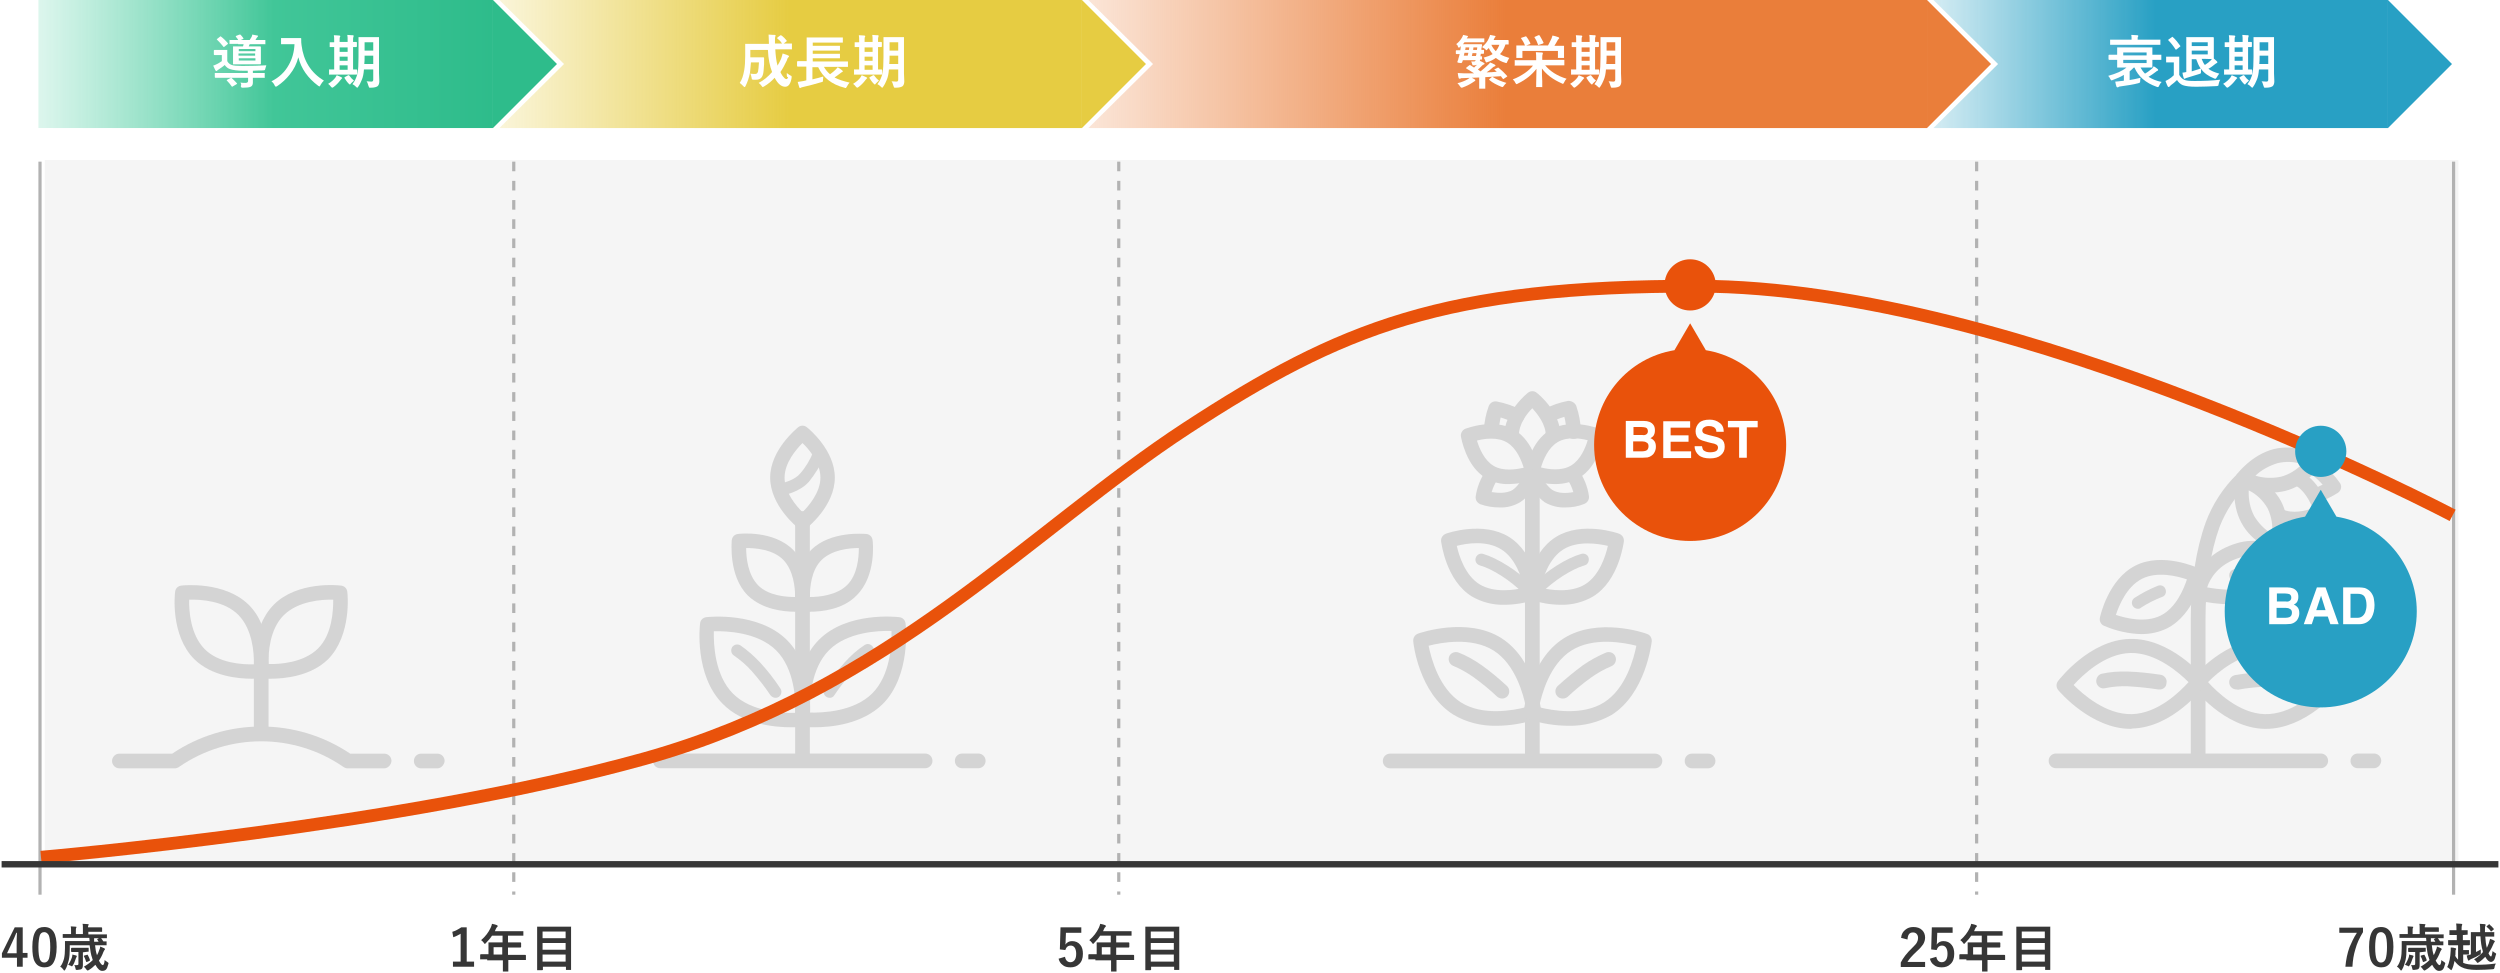 <?xml version="1.0" encoding="utf-8"?>
<!-- Generator: Adobe Illustrator 27.7.0, SVG Export Plug-In . SVG Version: 6.00 Build 0)  -->
<svg version="1.1" id="レイヤー_1" xmlns="http://www.w3.org/2000/svg" xmlns:xlink="http://www.w3.org/1999/xlink" x="0px"
	 y="0px" viewBox="0 0 781 304" style="enable-background:new 0 0 781 304;" xml:space="preserve">
<style type="text/css">
	.st0{fill:#F5F5F5;}
	.st1{fill:url(#パス_2490_00000121250149470905787130000012719016728395938178_);}
	.st2{fill:#2EBC8B;}
	.st3{fill:#E6CC42;}
	.st4{fill:url(#パス_1780_00000117676007697798738090000005032704760614732698_);}
	.st5{fill:#EA7E3A;}
	.st6{fill:url(#パス_1782_00000139267153251954822090000011480136422520066983_);}
	.st7{enable-background:new    ;}
	.st8{fill:#FFFFFF;}
	.st9{fill:url(#パス_2489_00000085244825907788925390000006738857493997937811_);}
	.st10{fill:#28A0C4;}
	.st11{fill:none;stroke:#B2B2B2;}
	.st12{fill:none;stroke:#B2B2B2;stroke-dasharray:3;}
	.st13{clip-path:url(#SVGID_00000129195917644178272260000013416414035825259943_);}
	.st14{fill:#D4D4D4;}
	.st15{clip-path:url(#SVGID_00000146499481557670950930000002319738107953314688_);}
	.st16{fill:none;stroke:#E9520B;stroke-width:4;}
	.st17{fill:none;stroke:#363636;stroke-width:2;}
	.st18{fill:#E9520B;}
	.st19{clip-path:url(#SVGID_00000114769424712458508510000004870031747723541133_);}
	.st20{filter:url(#合体_11);}
	.st21{filter:url(#合体_12);}
	.st22{clip-path:url(#SVGID_00000015315329745632840630000012185163437803887540_);}
	.st23{fill:#363636;}
</style>
<filter  filterUnits="userSpaceOnUse" height="74.001" id="合体_12" width="66.001" x="692" y="150">
	<feOffset  dy="2" input="SourceAlpha"></feOffset>
	<feGaussianBlur  result="blur-2" stdDeviation="1"></feGaussianBlur>
	<feFlood  flood-opacity="0.161"></feFlood>
	<feComposite  in2="blur-2" operator="in"></feComposite>
	<feComposite  in="SourceGraphic" operator="over"></feComposite>
</filter>
<filter  filterUnits="userSpaceOnUse" height="74.001" id="合体_11" width="66.001" x="495" y="98">
	<feOffset  dy="2" input="SourceAlpha"></feOffset>
	<feGaussianBlur  result="blur" stdDeviation="1"></feGaussianBlur>
	<feFlood  flood-opacity="0.161"></feFlood>
	<feComposite  in2="blur" operator="in"></feComposite>
	<feComposite  in="SourceGraphic" operator="over"></feComposite>
</filter>
<g id="グループ_3241" transform="translate(-380 -2390)">
	<rect id="長方形_2397" x="394" y="2440" class="st0" width="754" height="220"/>
	<g id="グループ_2477" transform="translate(12 49)">
		
			<linearGradient id="パス_2490_00000147209409789854322670000000373457319518219162_" gradientUnits="userSpaceOnUse" x1="-195.993" y1="3023.825" x2="-196.993" y2="3023.825" gradientTransform="matrix(142 0 0 -40 28353 123314)">
			<stop  offset="0" style="stop-color:#2EBC8B"/>
			<stop  offset="0.483" style="stop-color:#41C698"/>
			<stop  offset="1" style="stop-color:#54D1A6;stop-opacity:0.2"/>
		</linearGradient>
		<path id="パス_2490" style="fill:url(#パス_2490_00000147209409789854322670000000373457319518219162_);" d="M380,2341h142v40
			H380V2341z"/>
		<path id="パス_1779" class="st2" d="M522,2341l20,20l-20,20V2341z"/>
	</g>
	<g id="グループ_2478" transform="translate(-28 49)">
		<path id="パス_1781" class="st3" d="M746,2341l20,20l-20,20V2341z"/>
		
			<linearGradient id="パス_1780_00000084493123952754117170000013135723414188828586_" gradientUnits="userSpaceOnUse" x1="-156.874" y1="3023.825" x2="-157.874" y2="3023.825" gradientTransform="matrix(182 0 0 -40 29297 123314)">
			<stop  offset="0" style="stop-color:#E6CC42"/>
			<stop  offset="0.502" style="stop-color:#E6CC42"/>
			<stop  offset="1" style="stop-color:#E6CC42;stop-opacity:0.2"/>
		</linearGradient>
		<path id="パス_1780" style="fill:url(#パス_1780_00000084493123952754117170000013135723414188828586_);" d="M564,2341h182v40
			H564l20.2-20L564,2341z"/>
	</g>
	<g id="グループ_2479" transform="translate(12 49)">
		<path id="パス_1783" class="st5" d="M970,2341l20,20l-20,20V2341z"/>
		
			<linearGradient id="パス_1782_00000142858883050066948220000002900382886506154640_" gradientUnits="userSpaceOnUse" x1="-197.828" y1="3023.825" x2="-198.828" y2="3023.825" gradientTransform="matrix(262 0 0 -40 52801 123314)">
			<stop  offset="0" style="stop-color:#EA7E3A"/>
			<stop  offset="0.502" style="stop-color:#EA7E3A"/>
			<stop  offset="1" style="stop-color:#EA7E3A;stop-opacity:0.2"/>
		</linearGradient>
		<path id="パス_1782" style="fill:url(#パス_1782_00000142858883050066948220000002900382886506154640_);" d="M708,2341h262v40
			H708l20.2-20L708,2341z"/>
	</g>
	<g class="st7">
		<path class="st8" d="M455.1,2415.8c0.6,0.1,1.1,0.1,1.6,0.1c0.5,0,0.8-0.2,0.8-0.6v-1h-7.9l-2.3,0c-0.1,0-0.2-0.1-0.2-0.2v-1.1
			c0-0.1,0-0.2,0-0.2c0,0,0.1,0,0.1,0l2.3,0h7.9v-0.7h-1.3c-1.9,0-3.3-0.2-4.2-0.5c-0.7-0.2-1.3-0.7-1.7-1.3
			c-0.5,0.5-1.2,0.9-1.9,1.4c-0.1,0.1-0.3,0.2-0.4,0.3c-0.1,0.1-0.2,0.2-0.3,0.2s-0.2-0.1-0.3-0.2c-0.2-0.4-0.4-0.9-0.7-1.5
			c0.3-0.1,0.6-0.2,1-0.4c0.7-0.3,1.2-0.7,1.7-1v-1.9h-1l-1.3,0c-0.1,0-0.2-0.1-0.2-0.2v-1.2c0-0.1,0.1-0.2,0.2-0.2l1.3,0h1.2l1.3,0
			c0.1,0,0.2,0,0.2,0c0,0,0,0.1,0,0.2l0,1.2v2.1c0.3,0.6,0.8,1,1.4,1.2c0.5,0.2,1.6,0.3,3.3,0.3c2.9,0,5.4-0.1,7.5-0.2
			c-0.1,0.3-0.2,0.6-0.3,1c-0.1,0.3-0.1,0.5-0.2,0.5c-0.1,0-0.2,0.1-0.5,0.1c-0.7,0-1.8,0-3.2,0.1v0.7h1.2l2.3,0c0.1,0,0.1,0,0.2,0
			c0,0,0,0.1,0,0.2v1.1c0,0.1,0,0.1,0,0.2s-0.1,0-0.2,0l-2.3,0h-1.2l0,1.5c0,0.6-0.2,1.1-0.7,1.3c-0.4,0.2-1.2,0.3-2.4,0.3
			c-0.3,0-0.4,0-0.5-0.1c0,0-0.1-0.2-0.2-0.4C455.5,2416.5,455.3,2416.1,455.1,2415.8z M449,2401.4c0.8,0.6,1.5,1.3,2.1,2
			c0.1,0.1,0.1,0.1,0.1,0.2c0,0.1,0,0.1-0.1,0.2l-1,0.8c-0.1,0.1-0.2,0.1-0.2,0.1c0,0-0.1,0-0.1-0.1c-0.7-0.9-1.4-1.6-2-2.2
			c-0.1-0.1-0.1-0.1-0.1-0.1c0,0,0.1-0.1,0.2-0.2l0.9-0.7c0.1-0.1,0.2-0.1,0.2-0.1C448.9,2401.4,448.9,2401.4,449,2401.4z
			 M452.4,2414.4c0.6,0.5,1.1,1.1,1.6,1.6c0,0.1,0.1,0.1,0.1,0.1c0,0-0.1,0.1-0.2,0.2l-1.2,0.7c-0.1,0.1-0.2,0.1-0.2,0.1
			c0,0-0.1,0-0.1-0.1c-0.5-0.7-1-1.3-1.5-1.8c-0.1-0.1-0.1-0.1-0.1-0.1c0-0.1,0.1-0.1,0.2-0.2l1.2-0.6c0.1-0.1,0.2-0.1,0.2-0.1
			C452.2,2414.3,452.3,2414.4,452.4,2414.4z M454.4,2403.7l-2.5,0c-0.1,0-0.1,0-0.2,0s0-0.1,0-0.1v-0.9c0-0.1,0-0.1,0-0.2
			s0.1,0,0.2,0l2.5,0c-0.1-0.3-0.4-0.6-0.7-1c0-0.1-0.1-0.1-0.1-0.1c0,0,0.1-0.1,0.2-0.2l1-0.4c0.1,0,0.1,0,0.2,0
			c0.1,0,0.1,0,0.2,0.1c0.3,0.3,0.6,0.7,0.8,1c0,0.1,0.1,0.1,0.1,0.1c0,0.1-0.1,0.1-0.2,0.2l-0.7,0.3h2.8c0.2-0.3,0.4-0.6,0.5-0.8
			c0.2-0.3,0.3-0.6,0.3-0.9c0.5,0.1,1,0.2,1.6,0.3c0.2,0,0.2,0.1,0.2,0.2c0,0.1-0.1,0.2-0.2,0.3c-0.1,0.1-0.2,0.2-0.3,0.4l-0.3,0.5
			h0.4l2.5,0c0.1,0,0.2,0,0.2,0c0,0,0,0.1,0,0.2v0.9c0,0.1,0,0.1,0,0.2s-0.1,0-0.2,0l-2.5,0H458c-0.1,0.3-0.2,0.5-0.3,0.7h1.3l2.3,0
			c0.1,0,0.2,0.1,0.2,0.2l0,1.5v2.2l0,1.5c0,0.1-0.1,0.2-0.2,0.2l-2.3,0h-3.7l-2.3,0c-0.1,0-0.2,0-0.2,0s0-0.1,0-0.2l0-1.5v-2.2
			l0-1.5c0-0.1,0-0.2,0-0.2s0.1,0,0.2,0l2.3,0h0.6c0.1-0.3,0.2-0.5,0.2-0.7H454.4z M459.8,2405.3h-5.2v0.7h5.2V2405.3z
			 M454.5,2407.4h5.2v-0.7h-5.2V2407.4z M459.8,2408.9v-0.7h-5.2v0.7H459.8z"/>
		<path class="st8" d="M464.8,2415.4c2.4-1.2,4.2-2.9,5.4-5.1c1.1-1.9,1.7-4.1,1.8-6.5h-2.2l-1.8,0c-0.1,0-0.2,0-0.2,0
			c0,0,0-0.1,0-0.2v-1.5c0-0.1,0-0.1,0-0.2c0,0,0.1,0,0.2,0l1.8,0h2.3l1.8,0c0.2,0,0.2,0.1,0.2,0.2c0,0.2,0,0.3,0,0.5
			c0,0.4,0,0.9,0.1,1.5c0.6,4.9,2.9,8.6,7,11.1c-0.5,0.4-0.8,0.9-1.1,1.4c-0.1,0.3-0.2,0.4-0.3,0.4c-0.1,0-0.2-0.1-0.4-0.2
			c-3.2-2.4-5.3-5.3-6.2-8.9c-0.5,2-1.4,3.8-2.7,5.4c-1.1,1.4-2.4,2.6-3.9,3.6c-0.2,0.1-0.4,0.2-0.4,0.2c-0.1,0-0.2-0.1-0.4-0.4
			C465.6,2416.2,465.3,2415.8,464.8,2415.4z"/>
		<path class="st8" d="M486.3,2415.1c-0.6,0.8-1.3,1.5-2.1,2.1c-0.2,0.1-0.3,0.2-0.4,0.2c-0.1,0-0.2-0.1-0.4-0.3
			c-0.3-0.4-0.6-0.7-0.9-0.9c1-0.6,1.8-1.3,2.3-2c0.2-0.3,0.3-0.5,0.4-0.7c0.6,0.2,1.1,0.5,1.4,0.6c0.2,0.1,0.3,0.2,0.3,0.3
			s-0.1,0.2-0.2,0.2C486.6,2414.7,486.5,2414.8,486.3,2415.1z M485.2,2413.3l-2.2,0c-0.1,0-0.1,0-0.2,0s0-0.1,0-0.2v-1.2
			c0-0.1,0-0.1,0-0.2s0.1,0,0.2,0l1.4,0v-7c-0.3,0-0.6,0-0.9,0c-0.2,0-0.3,0-0.3,0c-0.1,0-0.2,0-0.2,0c0,0,0-0.1,0-0.1v-1.2
			c0-0.1,0-0.1,0-0.2c0,0,0.1,0,0.2,0l1.2,0v-0.3c0-0.9,0-1.5-0.1-1.9c0.7,0,1.2,0.1,1.7,0.1c0.2,0,0.3,0.1,0.3,0.2
			c0,0.1,0,0.2-0.1,0.3c-0.1,0.1-0.1,0.6-0.1,1.2v0.3h2.5v-0.3c0-0.8,0-1.5-0.1-1.9c1,0.1,1.5,0.1,1.7,0.1c0.2,0,0.3,0.1,0.3,0.2
			c0,0,0,0.2-0.1,0.3c-0.1,0.2-0.1,0.6-0.1,1.3v0.3c0.2,0,0.5,0,0.7,0c0.2,0,0.2,0,0.3,0c0.1,0,0.2,0.1,0.2,0.2v1.2
			c0,0.1-0.1,0.2-0.2,0.2l-1,0v7c0.3,0,0.5,0,0.8,0c0.2,0,0.2,0,0.3,0c0.1,0,0.2,0.1,0.2,0.2v1.2c0,0.1-0.1,0.2-0.2,0.2l-2.2,0
			H485.2z M486.1,2406.2h2.5v-1.4h-2.5V2406.2z M486.1,2409h2.5v-1.3h-2.5V2409z M486.1,2411.8h2.5v-1.4h-2.5V2411.8z M489.1,2413.6
			c0.5,0.7,1,1.2,1.5,1.6c-0.4,0.3-0.7,0.6-1,0.9c-0.1,0.2-0.2,0.3-0.3,0.3s-0.2-0.1-0.3-0.2c-0.6-0.6-1-1.2-1.3-1.7
			c0-0.1-0.1-0.1-0.1-0.2c0-0.1,0-0.1,0.1-0.2l0.9-0.5c0.1-0.1,0.2-0.1,0.2-0.1C489,2413.5,489.1,2413.5,489.1,2413.6z
			 M494.5,2415.4c0.6,0,1.1,0.1,1.5,0.1c0.4,0,0.6-0.2,0.6-0.6v-3.2h-2.9c-0.1,1.3-0.3,2.4-0.7,3.3c-0.3,0.7-0.6,1.4-1.1,2.1
			c-0.1,0.2-0.2,0.3-0.3,0.3c-0.1,0-0.2-0.1-0.4-0.3c-0.4-0.4-0.8-0.7-1.1-0.8c0.8-1,1.3-2.2,1.6-3.4c0.2-1.1,0.3-2.8,0.3-5.1v-3
			l0-3c0-0.1,0-0.2,0-0.2c0,0,0.1,0,0.2,0l1.9,0h2.2l1.9,0c0.1,0,0.2,0,0.2,0c0,0,0,0.1,0,0.2l0,3v8.1l0.1,2.5
			c0,0.7-0.2,1.2-0.5,1.5c-0.4,0.3-1.1,0.5-2.2,0.5c-0.3,0-0.5,0-0.5-0.1c0,0-0.1-0.2-0.2-0.5
			C494.9,2416.2,494.8,2415.7,494.5,2415.4z M493.8,2410h2.8v-2.6h-2.7v0.3C493.9,2408.5,493.9,2409.3,493.8,2410z M496.6,2403.2
			h-2.7v2.6h2.7V2403.2z"/>
	</g>
	<g class="st7">
		<path class="st8" d="M625.8,2412.8c0.2,0.2,0.5,0.4,1,0.7c0.2,0.1,0.3,0.2,0.4,0.2c0.1,0.1,0.1,0.1,0.1,0.2c0,0.1,0,0.2,0,0.4
			c-0.3,1.9-1,2.8-2,2.8c-1.2,0-2.3-0.9-3.3-2.8c-1,1.1-2.1,2-3.3,2.7c-0.2,0.1-0.4,0.2-0.4,0.2c-0.1,0-0.2-0.1-0.4-0.4
			c-0.3-0.4-0.6-0.7-0.9-0.9c1.6-0.8,3-2,4.2-3.4c-0.7-1.8-1.2-4.1-1.3-6.9h-5.5v2.3h2.6l1.5,0c0.1,0,0.2,0.1,0.2,0.2
			c0,0.2,0,0.5,0,1.1c0,0.4,0,0.7,0,0.9c-0.1,1.7-0.2,2.8-0.4,3.3c-0.3,1-1,1.5-2.1,1.5c-0.4,0-0.7,0-0.9,0c-0.2,0-0.3-0.1-0.4-0.1
			c0-0.1-0.1-0.2-0.1-0.5c-0.1-0.5-0.2-1-0.4-1.3c0.6,0.1,1.1,0.1,1.5,0.1c0.5,0,0.7-0.2,0.9-0.7c0.1-0.4,0.2-1.4,0.3-2.9h-2.5
			c-0.1,1.2-0.2,2.2-0.3,3.2c-0.3,1.6-0.8,3-1.4,4.2c-0.1,0.2-0.2,0.3-0.3,0.3c-0.1,0-0.2-0.1-0.4-0.3c-0.4-0.4-0.8-0.8-1.1-1
			c0.7-1,1.1-2.3,1.4-4c0.2-1.2,0.3-2.6,0.3-4.4l0-3.6c0-0.1,0-0.2,0-0.2c0,0,0.1,0,0.2,0l2.4,0h4.8v-0.4c0-1.1-0.1-2-0.1-2.5
			c1,0.1,1.7,0.1,1.9,0.1c0.2,0,0.3,0.1,0.3,0.2c0,0.1,0,0.2-0.1,0.3c-0.1,0.2-0.1,0.6-0.1,1.2c0,0.2,0,0.4,0,0.6v0.4h2.7l2.4,0
			c0.1,0,0.2,0,0.2,0c0,0,0,0.1,0,0.2v1.4c0,0.1,0,0.1,0,0.2s-0.1,0-0.2,0l-2.4,0h-2.6c0.1,1.9,0.3,3.6,0.7,5.1
			c0.4-0.7,0.8-1.4,1.1-2.1c0.2-0.6,0.4-1.2,0.5-1.7c0.6,0.2,1.1,0.4,1.7,0.6c0.2,0.1,0.3,0.2,0.3,0.3c0,0.1-0.1,0.2-0.3,0.4
			c-0.1,0.1-0.3,0.4-0.4,0.9c-0.6,1.3-1.3,2.6-2,3.6c0.3,0.7,0.7,1.3,1.1,1.7c0.3,0.4,0.6,0.5,0.8,0.5c0.2,0,0.4-0.2,0.5-0.6
			C625.7,2414.1,625.8,2413.6,625.8,2412.8z M624.2,2401.1c0.6,0.5,1.1,1,1.5,1.5c0,0.1,0.1,0.1,0.1,0.2c0,0.1-0.1,0.1-0.2,0.2
			l-0.9,0.7c-0.1,0.1-0.2,0.1-0.2,0.1c0,0-0.1,0-0.1-0.1c-0.4-0.6-0.8-1.1-1.5-1.6c-0.1-0.1-0.1-0.1-0.1-0.2c0,0,0-0.1,0.1-0.2
			l0.8-0.6c0.1-0.1,0.2-0.1,0.2-0.1C624,2401.1,624.1,2401.1,624.2,2401.1z"/>
		<path class="st8" d="M631.5,2410.8l-2.3,0c-0.1,0-0.2-0.1-0.2-0.2v-1.3c0-0.1,0.1-0.2,0.2-0.2l2.3,0h0.5v-5.2l0-2
			c0-0.1,0-0.2,0-0.2s0.1,0,0.2,0l2.5,0h6l2.4,0c0.1,0,0.2,0,0.2,0c0,0,0,0.1,0,0.2v1.3c0,0.1,0,0.1,0,0.1c0,0-0.1,0-0.2,0l-2.4,0
			h-6.8v1h6l2.3,0c0.1,0,0.2,0,0.2,0c0,0,0,0.1,0,0.2v1.1c0,0.1,0,0.1,0,0.2c0,0-0.1,0-0.2,0l-2.3,0h-6v1h6l2.3,0c0.1,0,0.2,0,0.2,0
			c0,0,0,0.1,0,0.2v1c0,0.1,0,0.1,0,0.2c0,0-0.1,0-0.2,0l-2.3,0h-6v1h8.6l2.2,0c0.1,0,0.2,0,0.2,0c0,0,0,0.1,0,0.2v1.3
			c0,0.1,0,0.1,0,0.2c0,0-0.1,0-0.2,0l-2.2,0h-5.1c0.5,0.9,1.1,1.6,1.9,2.3c0.7-0.5,1.3-1,1.8-1.5c0.2-0.2,0.4-0.5,0.6-0.7
			c0.7,0.4,1.2,0.8,1.4,1c0.1,0.1,0.2,0.2,0.2,0.3c0,0.1-0.1,0.2-0.2,0.2c-0.2,0.1-0.4,0.2-0.6,0.4c-0.7,0.5-1.3,1-1.8,1.3
			c1.3,0.7,2.9,1.2,4.7,1.6c-0.3,0.3-0.6,0.8-0.8,1.2c-0.2,0.3-0.3,0.5-0.4,0.5c-0.1,0-0.2,0-0.4-0.1c-4-1-6.7-3.2-8.2-6.4h-1.8v3.8
			c1.3-0.3,2.4-0.6,3.4-0.9c0,0.3-0.1,0.7-0.1,1.1c0,0.3,0,0.5-0.1,0.5c0,0.1-0.2,0.1-0.5,0.2c-2,0.6-3.9,1.1-5.7,1.5
			c-0.3,0.1-0.5,0.1-0.6,0.2c-0.1,0.1-0.2,0.1-0.3,0.1c-0.1,0-0.1-0.1-0.2-0.2c-0.1-0.4-0.3-1-0.5-1.7c0.7-0.1,1.4-0.2,1.9-0.3
			l0.8-0.2v-4.3H631.5z"/>
		<path class="st8" d="M650.3,2415.1c-0.6,0.8-1.3,1.5-2.1,2.1c-0.2,0.1-0.3,0.2-0.4,0.2c-0.1,0-0.2-0.1-0.4-0.3
			c-0.3-0.4-0.6-0.7-0.9-0.9c1-0.6,1.8-1.3,2.3-2c0.2-0.3,0.3-0.5,0.4-0.7c0.6,0.2,1.1,0.5,1.4,0.6c0.2,0.1,0.3,0.2,0.3,0.3
			s-0.1,0.2-0.2,0.2C650.6,2414.7,650.5,2414.8,650.3,2415.1z M649.2,2413.3l-2.2,0c-0.1,0-0.1,0-0.2,0s0-0.1,0-0.2v-1.2
			c0-0.1,0-0.1,0-0.2s0.1,0,0.2,0l1.4,0v-7c-0.3,0-0.6,0-0.9,0c-0.2,0-0.3,0-0.3,0c-0.1,0-0.2,0-0.2,0c0,0,0-0.1,0-0.1v-1.2
			c0-0.1,0-0.1,0-0.2c0,0,0.1,0,0.2,0l1.2,0v-0.3c0-0.9,0-1.5-0.1-1.9c0.7,0,1.2,0.1,1.7,0.1c0.2,0,0.3,0.1,0.3,0.2
			c0,0.1,0,0.2-0.1,0.3c-0.1,0.1-0.1,0.6-0.1,1.2v0.3h2.5v-0.3c0-0.8,0-1.5-0.1-1.9c1,0.1,1.5,0.1,1.7,0.1c0.2,0,0.3,0.1,0.3,0.2
			c0,0,0,0.2-0.1,0.3c-0.1,0.2-0.1,0.6-0.1,1.3v0.3c0.2,0,0.5,0,0.7,0c0.2,0,0.2,0,0.3,0c0.1,0,0.2,0.1,0.2,0.2v1.2
			c0,0.1-0.1,0.2-0.2,0.2l-1,0v7c0.3,0,0.5,0,0.8,0c0.2,0,0.2,0,0.3,0c0.1,0,0.2,0.1,0.2,0.2v1.2c0,0.1-0.1,0.2-0.2,0.2l-2.2,0
			H649.2z M650.1,2406.2h2.5v-1.4h-2.5V2406.2z M650.1,2409h2.5v-1.3h-2.5V2409z M650.1,2411.8h2.5v-1.4h-2.5V2411.8z M653.1,2413.6
			c0.5,0.7,1,1.2,1.5,1.6c-0.4,0.3-0.7,0.6-1,0.9c-0.1,0.2-0.2,0.3-0.3,0.3s-0.2-0.1-0.3-0.2c-0.6-0.6-1-1.2-1.3-1.7
			c0-0.1-0.1-0.1-0.1-0.2c0-0.1,0-0.1,0.1-0.2l0.9-0.5c0.1-0.1,0.2-0.1,0.2-0.1C653,2413.5,653.1,2413.5,653.1,2413.6z
			 M658.5,2415.4c0.6,0,1.1,0.1,1.5,0.1c0.4,0,0.6-0.2,0.6-0.6v-3.2h-2.9c-0.1,1.3-0.3,2.4-0.7,3.3c-0.3,0.7-0.6,1.4-1.1,2.1
			c-0.1,0.2-0.2,0.3-0.3,0.3c-0.1,0-0.2-0.1-0.4-0.3c-0.4-0.4-0.8-0.7-1.1-0.8c0.8-1,1.3-2.2,1.6-3.4c0.2-1.1,0.3-2.8,0.3-5.1v-3
			l0-3c0-0.1,0-0.2,0-0.2c0,0,0.1,0,0.2,0l1.9,0h2.2l1.9,0c0.1,0,0.2,0,0.2,0c0,0,0,0.1,0,0.2l0,3v8.1l0.1,2.5
			c0,0.7-0.2,1.2-0.5,1.5c-0.4,0.3-1.1,0.5-2.2,0.5c-0.3,0-0.5,0-0.5-0.1c0,0-0.1-0.2-0.2-0.5
			C658.9,2416.2,658.8,2415.7,658.5,2415.4z M657.8,2410h2.8v-2.6h-2.7v0.3C657.9,2408.5,657.9,2409.3,657.8,2410z M660.6,2403.2
			h-2.7v2.6h2.7V2403.2z"/>
	</g>
	<g class="st7">
		<path class="st8" d="M834.9,2403.8c0.8-0.6,1.4-1.3,1.9-2.2c0.1-0.3,0.2-0.5,0.3-0.7c0.5,0.1,0.9,0.2,1.3,0.3
			c0.1,0,0.2,0.1,0.2,0.2c0,0.1,0,0.1-0.1,0.2c-0.1,0.1-0.2,0.2-0.3,0.4h2.8l2.5,0c0.1,0,0.1,0,0.2,0c0,0,0,0.1,0,0.2v0.8
			c0,0.1,0,0.1,0,0.2s-0.1,0-0.2,0l-2.5,0h-3.5c-0.2,0.2-0.3,0.5-0.5,0.6l1.6,0h2.4l1.8,0c0.1,0,0.2,0.1,0.2,0.2c0,0,0,0,0,0.1
			c0,0.1,0,0.2-0.1,0.5c0,0.2,0,0.3-0.1,0.4c0,0.1,0,0.2,0,0.3c0,0.2,0,0.3,0,0.3l0.6,0c0.1,0,0.1,0,0.2,0s0,0.1,0,0.2v0.8
			c0,0.1-0.1,0.2-0.2,0.2c0,0-0.1,0-0.3,0c-0.2,0-0.3,0-0.5,0l-0.1,0.8l0.3,0c0.1,0,0.2,0,0.2,0c0,0,0,0.1,0,0.2v0.6
			c0,0.1,0,0.2,0,0.2s-0.1,0-0.2,0c-0.1,0-0.3,0-0.4,0c0,0.2-0.1,0.3-0.1,0.4c0.5,0.2,0.9,0.4,1.2,0.6c0.2,0.1,0.3,0.2,0.3,0.3
			c0,0.1-0.1,0.2-0.2,0.2c-0.2,0.1-0.4,0.2-0.5,0.3c-0.6,0.6-1,1-1.4,1.3l0.8,0.6c0.9-0.7,1.7-1.4,2.4-2.1c0.2-0.1,0.4-0.4,0.6-0.7
			c0.6,0.2,1.1,0.5,1.5,0.7c0.1,0.1,0.2,0.2,0.2,0.3c0,0.1-0.1,0.2-0.2,0.2c-0.3,0.1-0.5,0.2-0.7,0.4c-0.5,0.5-1.1,1-1.9,1.5
			c1.2,0,2.3-0.1,3.2-0.2l-0.7-0.6c-0.1-0.1-0.1-0.1-0.1-0.1c0,0,0.1-0.1,0.2-0.1l0.8-0.4c0.1-0.1,0.2-0.1,0.2-0.1
			c0,0,0.1,0,0.2,0.1c1,0.8,1.9,1.7,2.6,2.5c0.1,0.1,0.1,0.1,0.1,0.1c0,0-0.1,0.1-0.2,0.2l-0.9,0.6c-0.1,0.1-0.2,0.1-0.2,0.1
			s-0.1,0-0.1-0.1c-0.2-0.2-0.4-0.5-0.6-0.8c-1.6,0.1-3.3,0.2-4.9,0.3v1.7l0,1.7c0,0.1,0,0.1,0,0.2c0,0-0.1,0-0.2,0h-1.5
			c-0.1,0-0.2,0-0.2,0c0,0,0-0.1,0-0.2l0-1.7v-1.6c-1.7,0.1-3.4,0.1-5.1,0.2c-0.3,0-0.6,0-0.7,0.1c-0.1,0.1-0.2,0.1-0.3,0.1
			c-0.1,0-0.2-0.1-0.3-0.2c-0.1-0.3-0.2-0.8-0.3-1.6c0.5,0,1.1,0.1,1.9,0.1c0.3,0,0.6,0,0.9,0c0.5,0,1.2,0,2.3,0
			c-0.5-0.3-1.2-0.8-2.4-1.5c-0.1-0.1-0.1-0.1-0.1-0.1c0,0,0-0.1,0.1-0.2l0.9-0.7c0.1-0.1,0.2-0.1,0.2-0.1c0,0,0.1,0,0.2,0.1
			l1.1,0.7c0.4-0.4,0.7-0.7,1-0.9c-0.2,0.1-0.5,0.2-0.9,0.2h-0.4c-0.1,0-0.2,0-0.2-0.1c0-0.1-0.1-0.2-0.1-0.3
			c-0.1-0.4-0.2-0.6-0.3-0.8c0.3,0,0.6,0,0.9,0c0.2,0,0.4-0.1,0.5-0.4H837l-0.2,0.6c-0.1,0.2-0.2,0.3-0.3,0.3c0,0,0,0-0.1,0
			l-0.8-0.1c-0.2,0-0.3-0.1-0.3-0.2c0,0,0-0.1,0-0.2c0.2-0.4,0.3-0.7,0.3-0.9c0.1-0.2,0.2-0.7,0.4-1.4c-0.2,0-0.4,0-0.7,0
			c-0.1,0-0.2,0-0.3,0c-0.1,0-0.2-0.1-0.2-0.2v-0.8c0-0.1,0.1-0.2,0.2-0.2l1.1,0h0.1c0.1-0.4,0.1-0.7,0.1-0.8l0.1-0.5l-0.2,0.2
			c-0.2,0.2-0.4,0.3-0.4,0.3c-0.1,0-0.2-0.1-0.3-0.2C835.4,2404.1,835.1,2403.9,834.9,2403.8z M835.3,2416c1.2-0.3,2.3-0.7,3.3-1.3
			c0.3-0.2,0.6-0.4,0.7-0.6c0.6,0.2,1,0.5,1.4,0.7c0.1,0.1,0.2,0.2,0.2,0.3c0,0.1-0.1,0.2-0.3,0.3c-0.1,0.1-0.3,0.2-0.6,0.4
			c-0.9,0.6-1.9,1.1-3,1.5c-0.2,0.1-0.3,0.1-0.4,0.1c-0.1,0-0.3-0.1-0.4-0.3C835.9,2416.6,835.6,2416.3,835.3,2416z M837.3,2407.4
			h1.2c0.1-0.4,0.2-0.7,0.2-0.9h-1.2L837.3,2407.4z M837.7,2405.6h1.2l0.1-0.8h-1.2C837.9,2404.9,837.8,2405.2,837.7,2405.6z
			 M841.3,2406.6H840c-0.1,0.4-0.1,0.7-0.2,0.9h1.3c0-0.1,0-0.2,0.1-0.4C841.2,2406.8,841.2,2406.6,841.3,2406.6z M841.5,2404.8
			h-1.2c0,0.4-0.1,0.6-0.1,0.8h1.2L841.5,2404.8z M843,2404.7c0.9-0.8,1.7-1.7,2.1-2.7c0.2-0.4,0.3-0.8,0.4-1.1
			c0.6,0.1,1.1,0.2,1.5,0.3c0.1,0,0.2,0.1,0.2,0.2c0,0.1,0,0.2-0.1,0.2c-0.1,0.1-0.3,0.3-0.3,0.5c-0.1,0.2-0.2,0.4-0.2,0.4h2.2
			l2.3,0c0.1,0,0.2,0.1,0.2,0.2v1c0,0.1,0,0.2,0,0.2c0,0-0.1,0-0.1,0l-0.9,0c-0.4,1.2-0.9,2.2-1.7,3c0.9,0.6,1.9,0.9,2.9,1.2
			c-0.2,0.3-0.4,0.7-0.6,1.1c-0.1,0.3-0.2,0.5-0.3,0.5c-0.1,0-0.2,0-0.4-0.1c-1.1-0.3-2-0.8-2.9-1.5c-0.7,0.5-1.6,1-2.6,1.3
			c-0.2,0.1-0.3,0.1-0.4,0.1c-0.1,0-0.2-0.2-0.3-0.5c-0.1-0.4-0.3-0.7-0.5-1c1.1-0.3,2-0.6,2.8-1.1c-0.4-0.5-0.9-1.2-1.2-1.9
			l-0.4,0.4c-0.2,0.2-0.3,0.3-0.4,0.3c-0.1,0-0.2-0.1-0.3-0.4C843.5,2405.1,843.3,2404.9,843,2404.7z M850.6,2415.9
			c-0.3,0.3-0.6,0.6-0.8,0.9c-0.2,0.3-0.3,0.4-0.4,0.4c0,0-0.1,0-0.4-0.1c-1.4-0.6-2.7-1.2-3.7-2.1c-0.1,0-0.1-0.1-0.1-0.1
			c0,0,0-0.1,0.1-0.2l0.7-0.6c0.1-0.1,0.2-0.1,0.2-0.1c0,0,0.1,0,0.2,0.1C847.5,2414.8,848.9,2415.4,850.6,2415.9z M848.4,2404h-2.5
			c0.3,0.7,0.8,1.4,1.4,2C847.7,2405.5,848.1,2404.8,848.4,2404z"/>
		<path class="st8" d="M855.7,2410.5l-2.3,0c-0.1,0-0.1,0-0.2,0s0-0.1,0-0.2v-1.3c0-0.1,0-0.1,0-0.2s0.1,0,0.2,0l2.3,0h4.2v-0.6
			c0-0.7,0-1.3-0.1-1.9c0.5,0,1.1,0.1,1.9,0.1c0.2,0,0.3,0.1,0.3,0.2c0,0,0,0.2-0.1,0.4c-0.1,0.2-0.1,0.5-0.1,1.1v0.6h4.4l2.3,0
			c0.1,0,0.2,0,0.2,0c0,0,0,0.1,0,0.2v1.3c0,0.1,0,0.1,0,0.2c0,0-0.1,0-0.2,0l-2.3,0h-3.5c1.5,1.8,3.7,3.3,6.7,4.2
			c-0.3,0.3-0.6,0.7-0.8,1.2c-0.1,0.3-0.3,0.4-0.4,0.4c0,0-0.2-0.1-0.4-0.2c-2.7-1.2-4.7-2.7-6.1-4.6c0,1.3,0,2.6,0.1,4
			c0,1,0,1.5,0,1.6c0,0.1,0,0.1,0,0.2s-0.1,0-0.2,0h-1.5c-0.1,0-0.1,0-0.2,0s0-0.1,0-0.2c0-0.1,0-0.4,0-0.9c0-1.6,0.1-3.1,0.1-4.6
			c-1.4,1.8-3.3,3.4-5.8,4.6c-0.2,0.1-0.3,0.2-0.4,0.2c-0.1,0-0.2-0.1-0.4-0.4c-0.2-0.5-0.5-0.8-0.8-1.1c1.4-0.5,2.6-1.2,3.8-2
			c1-0.7,1.9-1.5,2.5-2.3H855.7z M856.8,2401.4c0.5,0.6,0.9,1.3,1.3,2.1c0,0.1,0,0.1,0,0.1c0,0.1-0.1,0.1-0.2,0.2l-1.1,0.4h6.8
			c0.4-0.7,0.7-1.4,1.1-2.2c0.1-0.3,0.2-0.6,0.3-0.9c0.6,0.1,1.2,0.3,1.8,0.5c0.2,0.1,0.3,0.2,0.3,0.3c0,0.1-0.1,0.2-0.2,0.3
			c-0.2,0.2-0.3,0.3-0.3,0.4c-0.3,0.5-0.6,1.1-1,1.7h0.4l2.4,0c0.1,0,0.2,0,0.2,0c0,0,0,0.1,0,0.2l0,0.8v0.7l0,1.9
			c0,0.1,0,0.2,0,0.2c0,0-0.1,0-0.2,0h-1.5c-0.1,0-0.1,0-0.2,0s0-0.1,0-0.2v-2h-11.1v2c0,0.1,0,0.2,0,0.2c0,0-0.1,0-0.2,0h-1.5
			c-0.1,0-0.1,0-0.2,0c0,0,0-0.1,0-0.2l0-1.9v-0.6l0-1c0-0.1,0-0.2,0-0.2c0,0,0.1,0,0.2,0l2.4,0h0.1c-0.3-0.8-0.7-1.5-1.2-2.2
			c0-0.1-0.1-0.1-0.1-0.1c0,0,0.1-0.1,0.2-0.1l1.2-0.4c0.1,0,0.2-0.1,0.2-0.1C856.6,2401.3,856.7,2401.3,856.8,2401.4z M860.6,2401
			c0.1,0,0.1,0,0.2,0c0.1,0,0.1,0,0.2,0.1c0.4,0.7,0.8,1.4,1.2,2.2c0,0.1,0,0.1,0,0.1c0,0.1-0.1,0.1-0.2,0.2l-1.2,0.4
			c-0.1,0-0.2,0.1-0.2,0.1c0,0-0.1,0-0.1-0.1c-0.3-0.9-0.7-1.7-1.1-2.3c0-0.1-0.1-0.1-0.1-0.1c0,0,0.1-0.1,0.2-0.1L860.6,2401z"/>
		<path class="st8" d="M874.3,2415.1c-0.6,0.8-1.3,1.5-2.1,2.1c-0.2,0.1-0.3,0.2-0.4,0.2c-0.1,0-0.2-0.1-0.4-0.3
			c-0.3-0.4-0.6-0.7-0.9-0.9c1-0.6,1.8-1.3,2.3-2c0.2-0.3,0.3-0.5,0.4-0.7c0.6,0.2,1.1,0.5,1.4,0.6c0.2,0.1,0.3,0.2,0.3,0.3
			s-0.1,0.2-0.2,0.2C874.6,2414.7,874.5,2414.8,874.3,2415.1z M873.2,2413.3l-2.2,0c-0.1,0-0.1,0-0.2,0s0-0.1,0-0.2v-1.2
			c0-0.1,0-0.1,0-0.2s0.1,0,0.2,0l1.4,0v-7c-0.3,0-0.6,0-0.9,0c-0.2,0-0.3,0-0.3,0c-0.1,0-0.2,0-0.2,0c0,0,0-0.1,0-0.1v-1.2
			c0-0.1,0-0.1,0-0.2c0,0,0.1,0,0.2,0l1.2,0v-0.3c0-0.9,0-1.5-0.1-1.9c0.7,0,1.2,0.1,1.7,0.1c0.2,0,0.3,0.1,0.3,0.2
			c0,0.1,0,0.2-0.1,0.3c-0.1,0.1-0.1,0.6-0.1,1.2v0.3h2.5v-0.3c0-0.8,0-1.5-0.1-1.9c1,0.1,1.5,0.1,1.7,0.1c0.2,0,0.3,0.1,0.3,0.2
			c0,0,0,0.2-0.1,0.3c-0.1,0.2-0.1,0.6-0.1,1.3v0.3c0.2,0,0.5,0,0.7,0c0.2,0,0.2,0,0.3,0c0.1,0,0.2,0.1,0.2,0.2v1.2
			c0,0.1-0.1,0.2-0.2,0.2l-1,0v7c0.3,0,0.5,0,0.8,0c0.2,0,0.2,0,0.3,0c0.1,0,0.2,0.1,0.2,0.2v1.2c0,0.1-0.1,0.2-0.2,0.2l-2.2,0
			H873.2z M874.1,2406.2h2.5v-1.4h-2.5V2406.2z M874.1,2409h2.5v-1.3h-2.5V2409z M874.1,2411.8h2.5v-1.4h-2.5V2411.8z M877.1,2413.6
			c0.5,0.7,1,1.2,1.5,1.6c-0.4,0.3-0.7,0.6-1,0.9c-0.1,0.2-0.2,0.3-0.3,0.3s-0.2-0.1-0.3-0.2c-0.6-0.6-1-1.2-1.3-1.7
			c0-0.1-0.1-0.1-0.1-0.2c0-0.1,0-0.1,0.1-0.2l0.9-0.5c0.1-0.1,0.2-0.1,0.2-0.1C877,2413.5,877.1,2413.5,877.1,2413.6z
			 M882.5,2415.4c0.6,0,1.1,0.1,1.5,0.1c0.4,0,0.6-0.2,0.6-0.6v-3.2h-2.9c-0.1,1.3-0.3,2.4-0.7,3.3c-0.3,0.7-0.6,1.4-1.1,2.1
			c-0.1,0.2-0.2,0.3-0.3,0.3c-0.1,0-0.2-0.1-0.4-0.3c-0.4-0.4-0.8-0.7-1.1-0.8c0.8-1,1.3-2.2,1.6-3.4c0.2-1.1,0.3-2.8,0.3-5.1v-3
			l0-3c0-0.1,0-0.2,0-0.2c0,0,0.1,0,0.2,0l1.9,0h2.2l1.9,0c0.1,0,0.2,0,0.2,0c0,0,0,0.1,0,0.2l0,3v8.1l0.1,2.5
			c0,0.7-0.2,1.2-0.5,1.5c-0.4,0.3-1.1,0.5-2.2,0.5c-0.3,0-0.5,0-0.5-0.1c0,0-0.1-0.2-0.2-0.5
			C882.9,2416.2,882.8,2415.7,882.5,2415.4z M881.8,2410h2.8v-2.6h-2.7v0.3C881.9,2408.5,881.9,2409.3,881.8,2410z M884.6,2403.2
			h-2.7v2.6h2.7V2403.2z"/>
	</g>
	<g id="グループ_2480" transform="translate(12 49)">
		
			<linearGradient id="パス_2489_00000115489708717842788200000005399616635963327413_" gradientUnits="userSpaceOnUse" x1="-195.993" y1="3023.825" x2="-196.993" y2="3023.825" gradientTransform="matrix(142 0 0 -40 28945 123314)">
			<stop  offset="0" style="stop-color:#28A0C4"/>
			<stop  offset="0.512" style="stop-color:#28A0C4"/>
			<stop  offset="1" style="stop-color:#28A0C4;stop-opacity:0.2"/>
		</linearGradient>
		<path id="パス_2489" style="fill:url(#パス_2489_00000115489708717842788200000005399616635963327413_);" d="M972,2341h142v40
			H972l20.2-20L972,2341z"/>
		<path id="パス_2488" class="st10" d="M1114,2341l20,20l-20,20V2341z"/>
	</g>
	<g class="st7">
		<path class="st8" d="M1038.6,2413.7c2.5-0.7,4.4-1.5,5.7-2.6h-0.2l-2.5,0c-0.1,0-0.2,0-0.2,0s0-0.1,0-0.2l0-1.6v-0.6h-0.4l-2.1,0
			c-0.1,0-0.2-0.1-0.2-0.2v-1.2c0-0.1,0.1-0.2,0.2-0.2l2.1,0h0.4v-0.4l0-1.7c0-0.1,0-0.2,0-0.2s0.1,0,0.2,0l2.5,0h5.6l2.5,0
			c0.1,0,0.2,0,0.2,0s0,0.1,0,0.2l0,1.6v0.5h0.5l2.1,0c0.1,0,0.2,0,0.2,0s0,0.1,0,0.2v1.2c0,0.1,0,0.1,0,0.2c0,0-0.1,0-0.2,0l-2.1,0
			h-0.5v0.6l0,1.6c0,0.1,0,0.2,0,0.2c0,0-0.1,0-0.2,0l-2.5,0h-1c0.3,0.6,0.8,1.3,1.4,1.9c0.9-0.5,1.6-1.1,2.1-1.5
			c0.3-0.2,0.5-0.5,0.6-0.8c0.4,0.2,0.8,0.5,1.3,0.9c0.1,0.1,0.1,0.2,0.1,0.3s-0.1,0.2-0.2,0.2c-0.2,0.1-0.4,0.2-0.6,0.4
			c-0.6,0.5-1.4,1-2.2,1.5c1.1,0.7,2.5,1.3,4.1,1.6c-0.3,0.3-0.6,0.7-0.8,1.2c-0.1,0.3-0.2,0.4-0.4,0.4c-0.1,0-0.2,0-0.4-0.1
			c-3.4-1.2-5.7-3.2-6.9-6h-0.2c-0.4,0.4-0.8,0.8-1.3,1.2v2.7c0.9-0.1,2.1-0.4,3.4-0.7c-0.1,0.3-0.1,0.6-0.1,1
			c0,0.3-0.1,0.5-0.1,0.5c0,0-0.2,0.1-0.5,0.2c-1.5,0.4-3.4,0.7-5.6,1c-0.3,0-0.5,0.1-0.6,0.2c-0.1,0.1-0.2,0.1-0.3,0.1
			c-0.1,0-0.2-0.1-0.3-0.2c-0.1-0.3-0.3-0.9-0.4-1.6c0.4,0,1.1-0.1,1.9-0.2c0.1,0,0.4,0,0.8-0.1v-1.8c-1,0.6-2.1,1.1-3.5,1.6
			c-0.2,0.1-0.3,0.1-0.4,0.1c-0.1,0-0.2-0.2-0.4-0.5C1039.1,2414.3,1038.9,2414,1038.6,2413.7z M1041.7,2404l-2.3,0
			c-0.1,0-0.2,0-0.2,0c0,0,0-0.1,0-0.2v-1.2c0-0.1,0-0.1,0-0.2c0,0,0.1,0,0.2,0l2.3,0h4.2v-0.1c0-0.6,0-1.1-0.1-1.4
			c0.7,0,1.3,0.1,1.9,0.1c0.2,0,0.3,0.1,0.3,0.2c0,0.1,0,0.2-0.1,0.3c-0.1,0.1-0.1,0.4-0.1,0.8v0.1h4.6l2.3,0c0.1,0,0.1,0,0.2,0
			s0,0.1,0,0.2v1.2c0,0.1,0,0.2,0,0.2c0,0-0.1,0-0.2,0l-2.3,0H1041.7z M1050.6,2406.4h-7.3v0.9h7.3V2406.4z M1050.6,2409.7v-1h-7.3
			v1H1050.6z"/>
		<path class="st8" d="M1073.6,2414.9c-0.2,0.4-0.4,0.8-0.5,1.4c0,0.3-0.1,0.5-0.2,0.5c-0.1,0-0.2,0.1-0.5,0.1
			c-2.2,0.1-4.3,0.2-6.3,0.2c-2,0-3.4-0.2-4.2-0.5c-0.7-0.3-1.3-0.8-1.8-1.6c-0.6,0.6-1.2,1.1-1.9,1.6c-0.2,0.2-0.3,0.3-0.4,0.4
			c-0.1,0.1-0.2,0.2-0.3,0.2c-0.1,0-0.2-0.1-0.3-0.2c-0.2-0.4-0.4-0.9-0.7-1.7c0.4-0.2,0.8-0.4,1.1-0.6c0.5-0.3,1-0.7,1.5-1.2v-4
			h-0.9l-1.3,0c-0.1,0-0.2,0-0.2,0c0,0,0-0.1,0-0.2v-1.4c0-0.1,0-0.1,0-0.2c0,0,0.1,0,0.2,0l1.3,0h1.1l1.3,0c0.1,0,0.2,0,0.2,0
			s0,0.1,0,0.2l0,1.7v3.8c0.4,0.7,0.9,1.2,1.5,1.5c0.6,0.3,1.7,0.4,3.3,0.4C1068.4,2415.3,1071,2415.2,1073.6,2414.9z
			 M1058.8,2401.6c0.9,0.8,1.6,1.7,2.3,2.7c0.1,0.1,0.1,0.1,0.1,0.1s-0.1,0.1-0.2,0.2l-1,0.8c-0.1,0.1-0.2,0.1-0.2,0.1
			c-0.1,0-0.1,0-0.2-0.1c-0.6-1-1.4-2-2.2-2.8c-0.1-0.1-0.1-0.1-0.1-0.1c0,0,0.1-0.1,0.2-0.2l1-0.7c0.1-0.1,0.2-0.1,0.2-0.1
			C1058.7,2401.5,1058.8,2401.5,1058.8,2401.6z M1073.3,2413c-0.3,0.4-0.6,0.8-0.8,1.2c-0.2,0.3-0.3,0.4-0.4,0.4
			c-0.1,0-0.2,0-0.4-0.1c-1.8-0.7-3.2-1.7-4.1-3c0,0.2,0,0.4,0,0.6c0,0.1,0,0.2,0,0.3c0,0.3,0,0.4-0.1,0.5c0,0.1-0.2,0.1-0.4,0.2
			c-1.2,0.4-2.5,0.8-3.9,1.2c-0.3,0.1-0.4,0.1-0.5,0.2c-0.1,0.1-0.2,0.1-0.3,0.1s-0.2-0.1-0.2-0.2c-0.2-0.5-0.3-1.1-0.4-1.7
			c0.3,0,0.7-0.1,1.2-0.2v-8.1l0-2.6c0-0.1,0-0.1,0-0.2s0.1,0,0.2,0l2.5,0h3.5l2.2,0c0.1,0,0.2,0.1,0.2,0.2l0,1.9v2.8l0,1.8
			c0.4,0.3,0.7,0.6,1,0.9c0.1,0.1,0.1,0.2,0.1,0.3s-0.1,0.2-0.2,0.2c-0.1,0-0.3,0.2-0.6,0.4c-0.5,0.4-1.1,0.9-2,1.4
			C1070.7,2412.1,1071.8,2412.6,1073.3,2413z M1069.7,2403.2h-5v1.2h5V2403.2z M1069.7,2407v-1.2h-5v1.2H1069.7z M1067.5,2411.4
			c-0.6-0.8-1-1.8-1.4-2.9h-1.4v3.8C1065.7,2412,1066.6,2411.7,1067.5,2411.4z M1069.1,2408.4h-1.3c0.3,0.8,0.6,1.4,1,1.9
			c0.8-0.5,1.4-1,1.9-1.5l0.3-0.4C1070.6,2408.5,1070,2408.4,1069.1,2408.4z"/>
		<path class="st8" d="M1078.3,2415.1c-0.6,0.8-1.3,1.5-2.1,2.1c-0.2,0.1-0.3,0.2-0.4,0.2c-0.1,0-0.2-0.1-0.4-0.3
			c-0.3-0.4-0.6-0.7-0.9-0.9c1-0.6,1.8-1.3,2.3-2c0.2-0.3,0.3-0.5,0.4-0.7c0.6,0.2,1.1,0.5,1.4,0.6c0.2,0.1,0.3,0.2,0.3,0.3
			s-0.1,0.2-0.2,0.2C1078.6,2414.7,1078.5,2414.8,1078.3,2415.1z M1077.2,2413.3l-2.2,0c-0.1,0-0.1,0-0.2,0s0-0.1,0-0.2v-1.2
			c0-0.1,0-0.1,0-0.2s0.1,0,0.2,0l1.4,0v-7c-0.3,0-0.6,0-0.9,0c-0.2,0-0.3,0-0.3,0c-0.1,0-0.2,0-0.2,0c0,0,0-0.1,0-0.1v-1.2
			c0-0.1,0-0.1,0-0.2c0,0,0.1,0,0.2,0l1.2,0v-0.3c0-0.9,0-1.5-0.1-1.9c0.7,0,1.2,0.1,1.7,0.1c0.2,0,0.3,0.1,0.3,0.2
			c0,0.1,0,0.2-0.1,0.3c-0.1,0.1-0.1,0.6-0.1,1.2v0.3h2.5v-0.3c0-0.8,0-1.5-0.1-1.9c1,0.1,1.5,0.1,1.7,0.1c0.2,0,0.3,0.1,0.3,0.2
			c0,0,0,0.2-0.1,0.3c-0.1,0.2-0.1,0.6-0.1,1.3v0.3c0.2,0,0.5,0,0.7,0c0.2,0,0.2,0,0.3,0c0.1,0,0.2,0.1,0.2,0.2v1.2
			c0,0.1-0.1,0.2-0.2,0.2l-1,0v7c0.3,0,0.5,0,0.8,0c0.2,0,0.2,0,0.3,0c0.1,0,0.2,0.1,0.2,0.2v1.2c0,0.1-0.1,0.2-0.2,0.2l-2.2,0
			H1077.2z M1078.1,2406.2h2.5v-1.4h-2.5V2406.2z M1078.1,2409h2.5v-1.3h-2.5V2409z M1078.1,2411.8h2.5v-1.4h-2.5V2411.8z
			 M1081.1,2413.6c0.5,0.7,1,1.2,1.5,1.6c-0.4,0.3-0.7,0.6-1,0.9c-0.1,0.2-0.2,0.3-0.3,0.3s-0.2-0.1-0.3-0.2c-0.6-0.6-1-1.2-1.3-1.7
			c0-0.1-0.1-0.1-0.1-0.2c0-0.1,0-0.1,0.1-0.2l0.9-0.5c0.1-0.1,0.2-0.1,0.2-0.1C1081,2413.5,1081.1,2413.5,1081.1,2413.6z
			 M1086.5,2415.4c0.6,0,1.1,0.1,1.5,0.1c0.4,0,0.6-0.2,0.6-0.6v-3.2h-2.9c-0.1,1.3-0.3,2.4-0.7,3.3c-0.3,0.7-0.6,1.4-1.1,2.1
			c-0.1,0.2-0.2,0.3-0.3,0.3c-0.1,0-0.2-0.1-0.4-0.3c-0.4-0.4-0.8-0.7-1.1-0.8c0.8-1,1.3-2.2,1.6-3.4c0.2-1.1,0.3-2.8,0.3-5.1v-3
			l0-3c0-0.1,0-0.2,0-0.2c0,0,0.1,0,0.2,0l1.9,0h2.2l1.9,0c0.1,0,0.2,0,0.2,0c0,0,0,0.1,0,0.2l0,3v8.1l0.1,2.5
			c0,0.7-0.2,1.2-0.5,1.5c-0.4,0.3-1.1,0.5-2.2,0.5c-0.3,0-0.5,0-0.5-0.1c0,0-0.1-0.2-0.2-0.5
			C1086.9,2416.2,1086.8,2415.7,1086.5,2415.4z M1085.8,2410h2.8v-2.6h-2.7v0.3C1085.9,2408.5,1085.9,2409.3,1085.8,2410z
			 M1088.6,2403.2h-2.7v2.6h2.7V2403.2z"/>
	</g>
	<line id="線_627" class="st11" x1="392.5" y1="2440.5" x2="392.5" y2="2669.5"/>
	<line id="線_628" class="st12" x1="540.5" y1="2440.5" x2="540.5" y2="2669.5"/>
	<line id="線_629" class="st12" x1="729.5" y1="2440.5" x2="729.5" y2="2669.5"/>
	<line id="線_630" class="st12" x1="997.5" y1="2440.5" x2="997.5" y2="2669.5"/>
	<line id="線_631" class="st11" x1="1146.5" y1="2440.5" x2="1146.5" y2="2669.5"/>
	<g id="グループ_2543" transform="translate(584 2523.004)">
		<g>
			<defs>
				<rect id="SVGID_1_" y="0" width="103.9" height="107"/>
			</defs>
			<clipPath id="SVGID_00000075854907439037370760000018255476088370286223_">
				<use xlink:href="#SVGID_1_"  style="overflow:visible;"/>
			</clipPath>
			<g id="グループ_2542" style="clip-path:url(#SVGID_00000075854907439037370760000018255476088370286223_);">
				<path id="パス_2728" class="st14" d="M85,107H2.3C1,107,0,106,0,104.7s1-2.3,2.3-2.3H85c1.3,0,2.3,1,2.3,2.3S86.2,107,85,107"
					/>
				<path id="パス_2729" class="st14" d="M101.6,107h-5c-1.3,0-2.3-1-2.3-2.3s1-2.3,2.3-2.3l0,0h5c1.3,0,2.3,1,2.3,2.3
					S102.8,107,101.6,107"/>
				<path id="パス_2730" class="st14" d="M46.7,105.8c-1.3,0-2.3-1-2.3-2.3c0,0,0,0,0,0V29c0-1.3,1-2.3,2.3-2.3
					c1.3,0,2.3,1,2.3,2.3v74.5C49,104.8,48,105.8,46.7,105.8C46.7,105.8,46.7,105.8,46.7,105.8"/>
				<path id="パス_2731" class="st14" d="M43.2,94.2c-5.3,0-15.1-0.9-21.4-7.3c-8.9-8.9-7.2-24.4-7.1-25.1c0.1-1.1,0.9-1.9,2-2
					c0.7-0.1,16.2-1.7,25.1,7.1s7.2,24.4,7.1,25.1c-0.1,1.1-0.9,1.9-2,2C45.6,94.2,44.4,94.2,43.2,94.2 M46.6,91.8L46.6,91.8z
					 M46.6,91.8L46.6,91.8z M19,64.2c-0.1,4.1,0.3,13.8,6,19.5s15.4,6.1,19.5,6c0.1-4.1-0.3-13.8-6-19.5S23.1,64.1,19,64.2"/>
				<path id="パス_2732" class="st14" d="M50.3,94.2c-1.2,0-2.4,0-3.6-0.2c-1.1-0.1-1.9-0.9-2-2c-0.1-0.7-1.7-16.2,7.1-25.1
					s24.4-7.2,25.1-7.1c1.1,0.1,1.9,0.9,2,2c0.1,0.7,1.7,16.2-7.1,25.1C65.3,93.3,55.6,94.2,50.3,94.2 M49,89.6
					c4.1,0.1,13.8-0.3,19.5-6s6.1-15.4,6-19.5c-4.1-0.1-13.8,0.3-19.5,6S48.9,85.6,49,89.6"/>
				<path id="パス_2733" class="st14" d="M44.4,58.1c-3.6,0-10.3-0.7-14.8-5.1c-6.1-6.1-5-16.8-5-17.2c0.1-1.1,0.9-1.9,2-2
					c0.5-0.1,11.1-1.2,17.2,5s5,16.8,5,17.2c-0.1,1.1-0.9,1.9-2,2C46.1,58,45.2,58.1,44.4,58.1 M46.6,55.7L46.6,55.7z M46.6,55.7
					L46.6,55.7z M29.1,38.2c0,2.9,0.5,8.3,3.7,11.6s8.7,3.7,11.6,3.7c0-2.9-0.5-8.3-3.7-11.6S32,38.2,29.1,38.2L29.1,38.2"/>
				<path id="パス_2734" class="st14" d="M49,58.1c-0.8,0-1.6,0-2.5-0.1c-1.1-0.1-1.9-0.9-2-2c-0.1-0.5-1.2-11.1,4.9-17.2
					c6.1-6.1,16.8-5,17.2-5c1.1,0.1,1.9,0.9,2,2c0.1,0.5,1.2,11.1-5,17.2C59.4,57.4,52.7,58.1,49,58.1 M49,53.5L49,53.5
					c2.9,0,8.3-0.5,11.6-3.7s3.7-8.7,3.7-11.6h0c-2.9,0-8.3,0.5-11.6,3.7S49,50.6,49,53.5"/>
				<path id="パス_2735" class="st14" d="M46.7,32.4c-0.5,0-1-0.2-1.4-0.5c-0.4-0.3-8.7-7-8.7-15.7S45,0.8,45.3,0.5
					c0.8-0.7,2-0.7,2.8,0c0.4,0.3,8.7,7,8.7,15.7s-8.3,15.4-8.7,15.7C47.7,32.2,47.2,32.4,46.7,32.4 M46.7,5.4
					c-2,2-5.6,6.2-5.6,10.8S44.7,25,46.7,27c2-2,5.6-6.2,5.6-10.8S48.8,7.4,46.7,5.4"/>
				<path id="パス_2736" class="st14" d="M40.2,21.8c-1,0-1.9-0.8-1.9-1.9c0-0.9,0.7-1.7,1.6-1.9c0,0,4-0.7,6-3
					c1.8-2,3.2-4.4,4.2-6.9c0-0.1,0.1-0.3,0.1-0.4c0.3-0.7,1-1.2,1.7-1.2h0c0.7,0,1.4,0.4,1.7,1.1c0.2,0.5,0.2,1.1,0,1.6h0l0,0
					c-0.7,2.5-3.5,6.6-4.9,8.3c-2.9,3.3-8,4.2-8.2,4.3C40.4,21.8,40.3,21.8,40.2,21.8"/>
				<path id="パス_2737" class="st14" d="M55.2,85c-1,0-1.9-0.8-1.9-1.9c0-0.4,0.1-0.7,0.3-1.1c1.9-2.8,4-5.5,6.3-8.1
					c1.8-2,3.9-3.9,6.2-5.4c0.9-0.6,2-0.3,2.6,0.6s0.3,2-0.6,2.6l0,0c-2,1.4-3.8,3-5.5,4.8c-2.1,2.4-4.1,4.9-5.9,7.6
					C56.4,84.7,55.8,85,55.2,85"/>
				<path id="パス_2738" class="st14" d="M38.3,85c-0.6,0-1.2-0.3-1.6-0.8c-1.8-2.7-3.8-5.2-5.9-7.6c-1.6-1.8-3.5-3.4-5.5-4.8
					c-0.9-0.6-1.1-1.7-0.6-2.6c0.6-0.9,1.7-1.1,2.6-0.6l0,0c2.3,1.6,4.3,3.4,6.2,5.4c2.3,2.5,4.4,5.2,6.3,8.1c0.6,0.9,0.3,2-0.5,2.6
					C39,84.9,38.7,85,38.3,85"/>
			</g>
		</g>
	</g>
	<g id="グループ_2539" transform="translate(1020 2529.795)">
		<g>
			<defs>
				<rect id="SVGID_00000134968146472730641600000005326252335524517013_" y="0" width="103.9" height="100.2"/>
			</defs>
			<clipPath id="SVGID_00000010272947080945124190000013733464042171253676_">
				<use xlink:href="#SVGID_00000134968146472730641600000005326252335524517013_"  style="overflow:visible;"/>
			</clipPath>
			<g id="グループ_2538" style="clip-path:url(#SVGID_00000010272947080945124190000013733464042171253676_);">
				<path id="パス_2694" class="st14" d="M80,31.3c-2.2,0-4.3-0.3-6.4-0.8c-1.2-0.3-1.9-1.6-1.6-2.8c0.3-1.2,1.6-1.9,2.8-1.6
					c0,0,0.1,0,0.1,0c1.3,0.4,2.7,0.6,4.1,0.6c-0.2-1-0.5-2.1-0.8-3.1c-0.4-1.2,0.2-2.5,1.4-2.9c1.2-0.4,2.4,0.2,2.9,1.3
					c0.8,2.2,1.3,4.4,1.5,6.7c0.1,1.2-0.8,2.3-2,2.5C81.7,31.2,81.1,31.3,80,31.3"/>
				<path id="パス_2695" class="st14" d="M83.4,17.3c-1.3,0-2.3-1-2.3-2.3c0-1,0.6-1.9,1.6-2.2c1-0.3,2-0.7,2.9-1.2
					c-0.9-1-1.9-2-3-2.8c-1-0.7-1.2-2.2-0.5-3.2c0.7-1,2.2-1.2,3.2-0.5c2.2,1.7,4.1,3.7,5.7,6c0.7,1,0.4,2.4-0.7,3.1
					c-1.9,1.2-4,2.2-6.2,3C83.9,17.2,83.6,17.3,83.4,17.3"/>
				<path id="パス_2696" class="st14" d="M76.8,24.7c-2,0-3.9-0.4-5.7-1.2c-1.1-0.5-1.7-1.8-1.2-3c0.5-1.1,1.8-1.7,3-1.2
					c0,0,0.1,0,0.1,0c3.2,1.5,7.2,0.5,9.5-0.3c-0.9-2.2-2.7-5.9-5.9-7.4c-1.1-0.5-1.6-1.9-1-3c0.5-1.1,1.8-1.6,3-1.1
					c6.7,3.1,8.9,11.9,9,12.3c0.2,1-0.2,2.1-1.2,2.6C83.3,23.8,80.1,24.6,76.8,24.7"/>
				<path id="パス_2697" class="st14" d="M69.5,14.1c-3.4-0.1-6.8-0.8-9.9-2.2c-1.1-0.5-1.6-1.9-1.1-3c0.1-0.1,0.1-0.3,0.2-0.4
					c0.2-0.3,4.7-6.2,11.6-8C77.3-1.2,83.7,2,84,2.2c1.1,0.6,1.6,1.9,1,3.1c0,0.1-0.1,0.1-0.1,0.2c-0.2,0.3-4.1,6.4-11.1,8.1
					C72.4,13.9,70.9,14.1,69.5,14.1 M60.5,9.8L60.5,9.8z M64.6,8.8c2.6,0.8,5.4,0.9,8.1,0.3c2.5-0.7,4.7-2.1,6.5-3.9
					c-2.5-0.8-5.2-0.9-7.7-0.3C68.9,5.7,66.5,7,64.6,8.8"/>
				<path id="パス_2698" class="st14" d="M71.6,32.6c-0.3,0-0.5,0-0.8-0.1c-0.3-0.1-7.2-2.6-10.6-9c-3.4-6.3-1.9-13.7-1.8-14
					c0.3-1.2,1.5-2,2.7-1.8c0.1,0,0.2,0,0.3,0.1c0.3,0.1,7.8,2.6,11.2,9c3.4,6.4,1.4,13.8,1.3,14.2C73.5,31.9,72.6,32.6,71.6,32.6
					 M62.5,13.4c-0.1,2.8,0.4,5.5,1.7,8c1.4,2.3,3.3,4.3,5.6,5.6c0.3-2.7-0.2-5.5-1.4-8C67,16.6,65,14.6,62.5,13.4"/>
				<path id="パス_2699" class="st14" d="M85,100.2H2.3c-1.3,0-2.3-1-2.3-2.3c0-1.3,1-2.3,2.3-2.3c0,0,0,0,0,0H85
					c1.3,0,2.3,1,2.3,2.3C87.3,99.2,86.2,100.2,85,100.2C85,100.2,85,100.2,85,100.2"/>
				<path id="パス_2700" class="st14" d="M101.6,100.2h-5c-1.3,0-2.3-1-2.3-2.3c0-1.3,1-2.3,2.3-2.3c0,0,0,0,0,0h5
					c1.3,0,2.3,1,2.3,2.3C103.8,99.2,102.8,100.2,101.6,100.2"/>
				<path id="パス_2701" class="st14" d="M46.7,98.9c-1.3,0-2.3-1-2.3-2.3c0,0,0,0,0,0V53.7c0-11.3,1.6-21.8,4.7-30.4
					c2.1-5.6,5.4-10.7,9.7-14.9c0.9-0.9,2.4-0.8,3.2,0.1c0.9,0.9,0.8,2.3-0.1,3.2c-3.7,3.8-6.6,8.2-8.5,13.1c-2.9,8-4.4,18-4.4,28.8
					v42.9C49,97.8,48,98.9,46.7,98.9C46.7,98.9,46.7,98.9,46.7,98.9"/>
				<path id="パス_2702" class="st14" d="M29,58.3c-4-0.1-8-1-11.7-2.6c-1-0.4-1.5-1.5-1.3-2.5c0.1-0.5,2.6-12,11.1-16.3
					s19.2,0.6,19.7,0.8c1,0.4,1.5,1.5,1.3,2.5c-0.1,0.5-2.6,12-11.1,16.3C34.5,57.7,31.8,58.3,29,58.3 M21,52.3c3,1,9.2,2.6,14,0.2
					s7.2-8.3,8.2-11.3c-3-1-9.2-2.6-14-0.2S22,49.3,21,52.3"/>
				<path id="パス_2703" class="st14" d="M57.2,49c-3.7,0-7.4-0.5-11.1-1.3c-1.1-0.3-1.8-1.3-1.7-2.4c0-0.5,1.2-11.4,14.4-15.4
					c11.7-3.5,21.1,6.5,21.5,6.9c0.8,0.9,0.8,2.3-0.1,3.2c-4.2,3.7-9.2,6.4-14.7,7.9C62.9,48.6,60.1,49,57.2,49 M46.7,45.4
					L46.7,45.4z M49.5,43.7c3.3,0.6,9.6,1.4,14.9-0.1c3.9-1.1,7.6-2.9,10.8-5.3c-2.9-2.3-8.7-6-15.1-4C53,36.3,50.4,41,49.5,43.7"/>
				<path id="パス_2704" class="st14" d="M67.9,87.9c-0.2,0-0.3,0-0.5,0c-12.6-0.3-22.1-12.7-22.5-13.2c-0.6-0.8-0.6-2,0.1-2.8
					c0.4-0.5,10.5-12.4,23.1-12.1C80.6,60,90.2,72.4,90.5,72.9c0.6,0.8,0.6,2-0.1,2.8C90.1,76.3,80.2,87.9,67.9,87.9 M49.8,73.3
					c2.7,3,9.7,9.8,17.7,10c8.1,0.2,15.3-6.2,18.2-9.1c-2.7-3-9.7-9.8-17.7-10C59.9,64.1,52.6,70.4,49.8,73.3 M46.7,73.3L46.7,73.3z
					"/>
				<path id="パス_2705" class="st14" d="M58.7,75.6c-1.3,0-2.3-1-2.3-2.3c0-1.1,0.8-2,1.9-2.2c3.4-0.6,6.8-0.9,10.2-1
					c2.8-0.1,5.6,0.2,8.3,0.7c1.2,0.3,2,1.5,1.6,2.8c-0.3,1.2-1.5,1.9-2.7,1.7c-2.4-0.5-4.8-0.7-7.2-0.6c-3.2,0.1-6.4,0.4-9.5,1
					C59,75.5,58.8,75.6,58.7,75.6"/>
				<path id="パス_2706" class="st14" d="M25.6,87.9C13.3,87.9,3.4,76.3,3,75.8c-0.7-0.8-0.7-2-0.1-2.8
					c0.4-0.5,9.9-12.9,22.5-13.2S48,71.3,48.5,71.8c0.7,0.8,0.7,2,0.1,2.8c-0.4,0.5-9.9,12.9-22.5,13.2
					C25.9,87.9,25.7,87.9,25.6,87.9 M7.8,74.2c2.9,2.9,10.1,9.3,18.2,9.1c8.1-0.2,15-7,17.7-10c-2.9-2.9-10.2-9.3-18.2-9.1
					S10.5,71.2,7.8,74.2"/>
				<path id="パス_2707" class="st14" d="M34.7,75.6c-0.1,0-0.3,0-0.4,0c-3.2-0.5-6.3-0.8-9.5-1c-2.4-0.1-4.8,0.1-7.2,0.6
					c-1.2,0.3-2.4-0.5-2.7-1.8c-0.2-1.2,0.5-2.4,1.6-2.7c2.7-0.6,5.5-0.8,8.3-0.7c3.4,0.1,6.8,0.5,10.2,1c1.2,0.2,2.1,1.4,1.8,2.6
					C36.8,74.8,35.8,75.6,34.7,75.6"/>
				<path id="パス_2708" class="st14" d="M58.3,41.8c-1,0-1.9-0.8-1.9-1.9c0-0.8,0.5-1.5,1.3-1.8c2.6-0.9,5.3-1.5,8-1.8
					c1-0.1,1.9,0.7,2,1.8s-0.7,1.9-1.8,2c-2.4,0.3-4.8,0.8-7.1,1.6C58.7,41.8,58.5,41.8,58.3,41.8"/>
				<path id="パス_2709" class="st14" d="M27.9,50.4c-1,0-1.9-0.8-1.9-1.9c0-0.6,0.3-1.2,0.8-1.5c2.3-1.5,4.8-2.8,7.3-3.8
					c1-0.4,2.1,0.1,2.4,1.1c0.4,1-0.1,2.1-1.1,2.4l0,0c-2.3,0.9-4.5,2-6.5,3.3C28.6,50.3,28.3,50.4,27.9,50.4"/>
			</g>
		</g>
	</g>
	<path id="パス_2492" class="st16" d="M392.8,2657.8c0,0,112.6-9.6,188.6-30.8c76.1-21.3,121.1-71.8,169.4-103.3
		s80.4-44.4,159.5-44.3c100.5,0.1,235.9,71.6,235.9,71.6"/>
	<line id="線_626" class="st17" x1="380.5" y1="2660" x2="1160.5" y2="2660"/>
	<circle id="楕円形_127" class="st18" cx="908" cy="2479" r="8"/>
	<g id="グループ_2541" transform="translate(812 2512.229)">
		<g>
			<defs>
				<rect id="SVGID_00000050641449352460472230000011577161924357808056_" y="0" width="103.9" height="117.8"/>
			</defs>
			<clipPath id="SVGID_00000063619805963522510190000015227654225444448690_">
				<use xlink:href="#SVGID_00000050641449352460472230000011577161924357808056_"  style="overflow:visible;"/>
			</clipPath>
			<g id="グループ_2540" style="clip-path:url(#SVGID_00000063619805963522510190000015227654225444448690_);">
				<path id="パス_2710" class="st14" d="M33.9,14.3L33.9,14.3c-1.3,0-2.3-1.1-2.3-2.3c0.1-2.5,0.6-5,1.5-7.4
					c0.4-1,1.4-1.6,2.5-1.4c2.6,0.5,5.1,1.3,7.4,2.6c1.1,0.6,1.5,2,0.9,3.1c-0.6,1.1-2,1.5-3.1,0.9c-1.3-0.7-2.6-1.2-4-1.6
					c-0.3,1.3-0.5,2.7-0.6,4C36.1,13.3,35.1,14.3,33.9,14.3"/>
				<path id="パス_2711" class="st14" d="M59.6,14.9L59.6,14.9c-1.3,0-2.3-1-2.3-2.3c0-1.5-0.2-3.1-0.6-4.6
					c-1.4,0.4-2.7,0.9-4,1.6c-1.1,0.6-2.5,0.2-3.1-0.9c-0.6-1.1-0.2-2.5,0.9-3.1l0,0c2.3-1.3,4.8-2.1,7.4-2.6C59,3,60,3.6,60.4,4.5
					c0.9,2.6,1.4,5.3,1.5,8.1C61.9,13.9,60.9,14.9,59.6,14.9"/>
				<path id="パス_2712" class="st14" d="M53.2,16.1c-1.3,0-2.3-1-2.3-2.3c0-3.5-2.6-6.7-4.2-8.5c-1.7,1.7-4.2,4.9-4.2,8.5
					c0,1.3-1,2.3-2.3,2.3c-1.3,0-2.3-1-2.3-2.3c0,0,0,0,0,0C38,6.4,45,0.7,45.3,0.5c0.8-0.7,2-0.7,2.8,0c0.3,0.2,7.4,5.9,7.4,13.3
					C55.5,15.1,54.5,16.1,53.2,16.1C53.2,16.1,53.2,16.1,53.2,16.1"/>
				<path id="パス_2713" class="st14" d="M39.5,29c-2.5,0.1-5-0.5-7.2-1.8c-6.4-3.7-7.8-12.7-7.9-13c-0.2-1,0.4-2.1,1.4-2.5
					c0.4-0.1,8.8-3.4,15.2,0.3s7.8,12.7,7.9,13.1c0.2,1-0.4,2.1-1.4,2.5C45,28.5,42.3,28.9,39.5,29 M29.4,15.4
					c0.7,2.3,2.2,6.1,5.2,7.9s7.1,1.1,9.4,0.6c-0.7-2.3-2.2-6.1-5.2-7.9S31.7,14.8,29.4,15.4"/>
				<path id="パス_2714" class="st14" d="M53.9,29c-2.7,0-5.4-0.5-8-1.5c-1-0.4-1.6-1.4-1.4-2.5c0.1-0.4,1.5-9.3,7.9-13
					s14.9-0.4,15.2-0.3c1,0.4,1.6,1.4,1.4,2.5c-0.1,0.4-1.5,9.3-7.9,13C58.9,28.4,56.4,29,53.9,29 M46.7,25.4L46.7,25.4z M49.4,23.8
					c2.3,0.6,6.4,1.2,9.4-0.6s4.5-5.6,5.2-7.9c-2.3-0.6-6.4-1.2-9.4,0.6S50.1,21.5,49.4,23.8"/>
				<path id="パス_2715" class="st14" d="M85,117.8H2.3c-1.3,0-2.3-1-2.3-2.3s1-2.3,2.3-2.3H85c1.3,0,2.3,1,2.3,2.3
					S86.2,117.8,85,117.8"/>
				<path id="パス_2716" class="st14" d="M101.6,117.8h-5c-1.3,0-2.3-1-2.3-2.3s1-2.3,2.3-2.3l0,0h5c1.3,0,2.3,1,2.3,2.3
					S102.8,117.8,101.6,117.8"/>
				<path id="パス_2717" class="st14" d="M46.7,116.4c-1.3,0-2.3-1-2.3-2.3c0,0,0,0,0,0V27.3c0-1.3,1-2.3,2.3-2.3s2.3,1,2.3,2.3
					c0,0,0,0,0,0v86.9C49,115.4,48,116.4,46.7,116.4C46.7,116.4,46.7,116.4,46.7,116.4"/>
				<path id="パス_2718" class="st14" d="M35.4,104.5c-4.7,0.1-9.4-1.1-13.4-3.5C11.3,94.3,9.5,78.8,9.5,78.1
					c-0.1-1.1,0.5-2,1.5-2.4c0.6-0.2,15.4-5.3,26,1.4s12.4,22.2,12.5,22.9c0.1,1.1-0.5,2-1.5,2.4C43.9,103.8,39.7,104.5,35.4,104.5
					 M14.3,79.5c0.8,4,3.3,13.4,10.1,17.7s16.3,2.5,20.3,1.5c-0.8-4-3.3-13.4-10.1-17.7C27.7,76.7,18.2,78.5,14.3,79.5"/>
				<path id="パス_2719" class="st14" d="M37.9,66.7c-3.5,0.1-7-0.8-10.1-2.6c-8.1-5-9.5-16.7-9.6-17.2c-0.1-1.1,0.5-2,1.5-2.4
					c0.5-0.2,11.6-4,19.7,1s9.5,16.7,9.6,17.2c0.1,1.1-0.5,2-1.5,2.4C44.4,66.2,41.1,66.7,37.9,66.7 M23.1,48.3
					c0.7,3.1,2.6,9.2,7.1,12c4.6,2.8,10.9,1.8,13.9,1.1c-0.7-3.1-2.6-9.2-7.1-12C32.4,46.5,26.2,47.5,23.1,48.3"/>
				<path id="パス_2720" class="st14" d="M55.6,66.7c-3.3,0-6.5-0.6-9.6-1.6c-1-0.4-1.6-1.3-1.5-2.4c0.1-0.5,1.5-12.2,9.6-17.2
					s19.2-1.2,19.7-1c1,0.4,1.6,1.3,1.5,2.4c-0.1,0.5-1.5,12.2-9.6,17.2C62.6,65.9,59.1,66.8,55.6,66.7 M46.7,63L46.7,63z
					 M49.3,61.4c3.1,0.7,9.4,1.7,13.9-1.1s6.4-8.9,7.1-12c-3.1-0.7-9.4-1.7-13.9,1.1S50,58.3,49.3,61.4"/>
				<path id="パス_2721" class="st14" d="M57,36.3c-2.2,0.1-4.5-0.5-6.4-1.6c-2.5-1.8-4.4-4.4-5.3-7.3c-0.4-1.2,0.3-2.5,1.4-2.9
					c1.2-0.4,2.5,0.3,2.9,1.4c0.5,2,1.7,3.7,3.3,4.9c1.9,1.2,4.6,1.1,6.6,0.7c-0.4-1.4-1-2.8-1.9-4c-0.8-1-0.6-2.4,0.4-3.2
					c1-0.8,2.4-0.6,3.2,0.4c0,0,0,0,0,0c1.7,2.4,2.8,5.2,3.2,8.1c0.1,1.1-0.5,2-1.5,2.4C61,36,59,36.3,57,36.3"/>
				<path id="パス_2722" class="st14" d="M36.5,36.3c-2,0-4.1-0.3-6-1c-1-0.4-1.6-1.3-1.5-2.4c0.4-2.9,1.5-5.6,3.1-8
					c0.7-1,2.2-1.2,3.2-0.5c1,0.7,1.2,2.2,0.5,3.2c-0.8,1.2-1.4,2.5-1.8,3.9c1.9,0.3,4.6,0.5,6.6-0.7c1.5-1.1,2.7-2.8,3.2-4.6
					c0.4-1.2,1.8-1.8,2.9-1.3c1.1,0.4,1.7,1.7,1.4,2.8c-0.9,2.8-2.7,5.3-5.1,6.9C41,35.8,38.8,36.4,36.5,36.3"/>
				<path id="パス_2723" class="st14" d="M37.3,96c-0.6,0-1.1-0.2-1.6-0.6c-2.3-2.2-4.8-4.2-7.4-6.1c-2-1.4-4.1-2.6-6.3-3.5
					c-1.2-0.5-1.7-1.8-1.3-2.9c0.4-1.1,1.7-1.7,2.9-1.3c2.6,1,5,2.4,7.3,4c2.8,2,5.4,4.2,7.9,6.5c0.9,0.9,0.9,2.3,0.1,3.2
					C38.5,95.7,37.9,96,37.3,96"/>
				<path id="パス_2724" class="st14" d="M58.1,104.5c-4.3,0-8.5-0.7-12.6-2c-1-0.3-1.6-1.3-1.5-2.4c0.1-0.7,1.9-16.2,12.5-22.9
					s25.4-1.7,26-1.4c1,0.3,1.6,1.3,1.5,2.4c-0.1,0.7-1.9,16.2-12.5,22.9C67.4,103.4,62.8,104.6,58.1,104.5 M46.2,100.3L46.2,100.3z
					 M48.8,98.7c3.9,1,13.5,2.8,20.3-1.5s9.3-13.7,10.1-17.7c-3.9-1-13.5-2.8-20.3,1.5S49.6,94.7,48.8,98.7"/>
				<path id="パス_2725" class="st14" d="M56.2,96c-1.3,0-2.3-1-2.3-2.3c0-0.6,0.3-1.2,0.7-1.6c2.5-2.3,5.2-4.5,7.9-6.5
					c2.3-1.6,4.7-2.9,7.3-4c1.2-0.4,2.5,0.2,2.9,1.4c0.4,1.2-0.2,2.4-1.3,2.9c-2.2,0.9-4.3,2.1-6.3,3.5c-2.6,1.9-5.1,3.9-7.4,6.1
					C57.3,95.8,56.8,96,56.2,96"/>
				<path id="パス_2726" class="st14" d="M48.3,63.6c-1,0-1.9-0.8-1.9-1.9c0-0.5,0.2-1,0.5-1.3c4-4.2,10.5-8.3,15.1-9.6
					c1-0.3,2.1,0.3,2.3,1.3s-0.3,2.1-1.3,2.3c-3.9,1.1-9.8,4.9-13.4,8.6C49.3,63.4,48.8,63.6,48.3,63.6"/>
				<path id="パス_2727" class="st14" d="M45.1,63.6c-0.5,0-1-0.2-1.4-0.6c-3.6-3.7-9.4-7.5-13.4-8.6c-1-0.3-1.6-1.3-1.3-2.3
					c0.3-1,1.3-1.6,2.3-1.3c4.5,1.3,11,5.4,15.1,9.6c0.7,0.8,0.7,2-0.1,2.7C46.1,63.4,45.6,63.6,45.1,63.6"/>
			</g>
		</g>
	</g>
	<circle id="楕円形_257" class="st10" cx="1105" cy="2531" r="8"/>
	<g transform="matrix(1, 0, 0, 1, 380, 2390)" class="st20">
		<path id="合体_11-2_00000005244476187157052570000012062533592771061913_" class="st18" d="M498,137c0-14.7,10.6-27.2,25.1-29.6
			L528,99l4.9,8.4c14.5,2.4,25.1,14.9,25.1,29.6c0,16.6-13.4,30-30,30S498,153.6,498,137z"/>
	</g>
	<g transform="matrix(1, 0, 0, 1, 380, 2390)" class="st21">
		<path id="合体_12-2_00000141442151962449789550000010980133275583601335_" class="st10" d="M695,189c0-14.7,10.6-27.2,25.1-29.6
			l4.9-8.4l4.9,8.4c14.5,2.4,25.1,14.9,25.1,29.6c0,16.6-13.4,30-30,30S695,205.6,695,189z"/>
	</g>
	<g class="st7">
		<path class="st8" d="M893.1,2533h-5.2v-11.5h5.6c1.4,0,2.4,0.4,3,1.2c0.4,0.5,0.5,1.1,0.5,1.8c0,0.7-0.2,1.3-0.5,1.7
			c-0.2,0.2-0.5,0.5-0.9,0.7c0.6,0.2,1,0.6,1.3,1c0.3,0.5,0.4,1,0.4,1.7c0,0.7-0.2,1.3-0.5,1.8c-0.2,0.4-0.5,0.7-0.8,0.9
			c-0.4,0.3-0.8,0.5-1.3,0.6C894.3,2532.9,893.7,2533,893.1,2533z M894.3,2525.7c0.3-0.2,0.5-0.5,0.5-1c0-0.5-0.2-0.9-0.6-1.1
			c-0.4-0.1-0.8-0.2-1.4-0.2h-2.5v2.5h2.8C893.6,2526,894,2525.9,894.3,2525.7z M893.1,2527.9h-2.9v3.1h2.8c0.5,0,0.9-0.1,1.2-0.2
			c0.5-0.2,0.8-0.7,0.8-1.4c0-0.6-0.2-1-0.7-1.2C894,2528,893.6,2527.9,893.1,2527.9z"/>
		<path class="st8" d="M907.5,2528h-5.6v3h6.4v2.1h-8.7v-11.5h8.4v2h-6.1v2.4h5.6V2528z"/>
		<path class="st8" d="M914.3,2531.3c0.6,0,1-0.1,1.4-0.2c0.7-0.2,1-0.7,1-1.3c0-0.4-0.2-0.7-0.5-0.9c-0.3-0.2-0.9-0.4-1.6-0.5
			l-1.2-0.3c-1.2-0.3-2-0.6-2.5-0.9c-0.8-0.5-1.2-1.4-1.2-2.5c0-1,0.4-1.9,1.1-2.6s1.9-1,3.3-1c1.2,0,2.2,0.3,3.1,1
			c0.9,0.6,1.3,1.6,1.3,2.8h-2.3c0-0.7-0.3-1.2-0.9-1.5c-0.4-0.2-0.8-0.3-1.4-0.3c-0.6,0-1.1,0.1-1.5,0.4c-0.4,0.2-0.6,0.6-0.6,1
			c0,0.4,0.2,0.7,0.5,0.9c0.2,0.1,0.7,0.3,1.5,0.5l2,0.5c0.9,0.2,1.5,0.5,2,0.8c0.7,0.5,1,1.3,1,2.4c0,1.1-0.4,1.9-1.2,2.6
			s-1.9,1-3.4,1c-1.5,0-2.7-0.3-3.5-1s-1.3-1.6-1.3-2.8h2.3c0.1,0.5,0.2,0.9,0.4,1.2C912.7,2531.1,913.3,2531.3,914.3,2531.3z"/>
		<path class="st8" d="M929.1,2521.5v2h-3.4v9.5h-2.4v-9.5h-3.5v-2H929.1z"/>
	</g>
	<g class="st7">
		<path class="st8" d="M1094.1,2585h-5.2v-11.5h5.6c1.4,0,2.4,0.4,3,1.2c0.4,0.5,0.5,1.1,0.5,1.8c0,0.7-0.2,1.3-0.5,1.7
			c-0.2,0.2-0.5,0.5-0.9,0.7c0.6,0.2,1,0.6,1.3,1c0.3,0.5,0.4,1,0.4,1.7c0,0.7-0.2,1.3-0.5,1.8c-0.2,0.4-0.5,0.7-0.8,0.9
			c-0.4,0.3-0.8,0.5-1.3,0.6C1095.3,2584.9,1094.7,2585,1094.1,2585z M1095.3,2577.7c0.3-0.2,0.5-0.5,0.5-1c0-0.5-0.2-0.9-0.6-1.1
			c-0.4-0.1-0.8-0.2-1.4-0.2h-2.5v2.5h2.8C1094.6,2578,1095,2577.9,1095.3,2577.7z M1094.1,2579.9h-2.9v3.1h2.8
			c0.5,0,0.9-0.1,1.2-0.2c0.5-0.2,0.8-0.7,0.8-1.4c0-0.6-0.2-1-0.7-1.2C1095,2580,1094.6,2579.9,1094.1,2579.9z"/>
		<path class="st8" d="M1107.2,2582.6h-4.2l-0.8,2.4h-2.5l4.1-11.5h2.7l4.1,11.5h-2.6L1107.2,2582.6z M1106.5,2580.6l-1.4-4.5
			l-1.5,4.5H1106.5z"/>
		<path class="st8" d="M1117,2585h-5v-11.5h5c0.7,0,1.3,0.1,1.8,0.2c0.8,0.3,1.5,0.8,2,1.5c0.4,0.6,0.7,1.2,0.8,1.9
			c0.1,0.7,0.2,1.3,0.2,1.9c0,1.5-0.3,2.8-0.9,3.9C1120,2584.3,1118.7,2585,1117,2585z M1118.7,2576.4c-0.4-0.6-1.1-0.9-2.2-0.9
			h-2.2v7.5h2.2c1.1,0,1.9-0.6,2.4-1.7c0.2-0.6,0.4-1.3,0.4-2.2C1119.3,2578,1119.1,2577.1,1118.7,2576.4z"/>
	</g>
	<g id="グループ_2545" transform="translate(415 2572.737)">
		<g>
			<defs>
				<rect id="SVGID_00000014632664458404295980000006616378318435061429_" y="0" width="103.9" height="57.3"/>
			</defs>
			<clipPath id="SVGID_00000100361570939745855060000012688848993342618790_">
				<use xlink:href="#SVGID_00000014632664458404295980000006616378318435061429_"  style="overflow:visible;"/>
			</clipPath>
			
				<g id="グループ_2544" transform="translate(0 0)" style="clip-path:url(#SVGID_00000100361570939745855060000012688848993342618790_);">
				<path id="パス_2739" class="st14" d="M85,57.3H73.6c-0.5,0-1-0.2-1.4-0.5c-15.4-10.6-35.8-10.6-51.2,0
					c-0.4,0.3-0.9,0.5-1.4,0.5H2.3C1,57.3,0,56.2,0,55s1-2.3,2.3-2.3c0,0,0,0,0,0h16.5c16.8-11.3,38.8-11.3,55.6,0H85
					c1.3,0,2.3,1,2.3,2.3C87.2,56.2,86.2,57.3,85,57.3"/>
				<path id="パス_2740" class="st14" d="M101.6,57.3h-5c-1.3,0-2.3-1-2.3-2.3c0-1.3,1-2.3,2.3-2.3c0,0,0,0,0,0h5
					c1.3,0,2.3,1,2.3,2.3C103.8,56.2,102.8,57.3,101.6,57.3"/>
				<path id="パス_2741" class="st14" d="M46.6,46.6c-1.3,0-2.3-1-2.3-2.3V27.3c0-1.3,1-2.3,2.3-2.3s2.3,1,2.3,2.3c0,0,0,0,0,0
					v17.1C48.9,45.6,47.8,46.6,46.6,46.6"/>
				<path id="パス_2742" class="st14" d="M43.7,29.3c-4.4,0-12.6-0.8-18-6.1c-7.5-7.5-6.1-20.4-6-21c0.1-1.1,0.9-1.9,2-2
					c0.5-0.1,13.5-1.4,21,6s6.1,20.4,6,21c-0.1,1.1-0.9,1.9-2,2C45.7,29.2,44.7,29.3,43.7,29.3 M46.4,26.9L46.4,26.9z M46.4,26.9
					L46.4,26.9z M24.1,4.6c-0.1,3.5,0.4,10.9,4.8,15.4s11.9,4.9,15.4,4.8c0.1-3.5-0.4-10.9-4.8-15.4S27.6,4.5,24.1,4.6"/>
				<path id="パス_2743" class="st14" d="M49.5,29.3c-1,0-2,0-3-0.1c-1.1-0.1-1.9-0.9-2-2c-0.1-0.5-1.4-13.5,6-21s20.4-6.1,21-6
					c1.1,0.1,1.9,0.9,2,2c0.1,0.5,1.4,13.5-6,21C62.1,28.5,53.9,29.3,49.5,29.3 M48.9,24.7c3.5,0.1,10.9-0.4,15.4-4.8
					S69.1,8,69.1,4.6c-3.5-0.1-10.9,0.4-15.4,4.8C49.2,13.8,48.8,21.2,48.9,24.7"/>
			</g>
		</g>
	</g>
	<g class="st7">
		<path class="st23" d="M387.1,2679.7v8h1.5v1.5h-1.5v2.8h-1.8v-2.8h-4.7v-1.4l4-8.1H387.1z M385.2,2687.8v-2.7c0-0.9,0-2.1,0.1-3.7
			h-0.2c-0.4,1-0.8,2-1.4,3.2l-1.5,3.2H385.2z"/>
		<path class="st23" d="M393.8,2679.6c1.4,0,2.3,0.5,3,1.6c0.6,1,0.9,2.6,0.9,4.6c0,2.4-0.4,4-1.1,5.1c-0.6,0.9-1.5,1.3-2.7,1.3
			c-1.4,0-2.4-0.6-3-1.7c-0.6-1-0.8-2.6-0.8-4.7c0-2.3,0.4-4,1.1-5C391.7,2680,392.6,2679.6,393.8,2679.6z M393.8,2681.2
			c-0.7,0-1.2,0.4-1.4,1.1c-0.2,0.7-0.4,1.9-0.4,3.6c0,1.9,0.2,3.2,0.5,3.9c0.3,0.6,0.7,0.9,1.3,0.9c0.7,0,1.2-0.4,1.5-1.2
			c0.2-0.7,0.4-1.9,0.4-3.6c0-1.9-0.2-3.2-0.5-3.8C394.8,2681.5,394.4,2681.2,393.8,2681.2z"/>
		<path class="st23" d="M406.2,2692c1.2-0.7,2.1-1.4,2.8-2.1c-0.1-0.2-0.2-0.4-0.2-0.6c-0.4-1-0.6-2.4-0.8-4h-6.2v1.1
			c0,1.4-0.1,2.6-0.3,3.5c-0.3,1.2-0.6,2.2-1.1,3c-0.1,0.2-0.2,0.3-0.3,0.3c-0.1,0-0.2-0.1-0.3-0.3c-0.3-0.4-0.6-0.7-1-0.9
			c0.6-0.7,0.9-1.5,1.2-2.5c0.2-0.9,0.3-2,0.3-3.3l0-2c0-0.1,0-0.1,0-0.2c0,0,0.1,0,0.1,0l2.2,0h5.4l-0.1-1h-6.2l-2,0
			c-0.1,0-0.1,0-0.1,0s0-0.1,0-0.1v-1c0-0.1,0-0.1,0-0.1c0,0,0.1,0,0.1,0l2,0h0.5v-0.9c0-0.7,0-1.2-0.1-1.5c0.5,0,1.1,0.1,1.6,0.1
			c0.2,0,0.2,0.1,0.2,0.1c0,0,0,0.1-0.1,0.3c-0.1,0.1-0.1,0.5-0.1,1v0.9h2.2v-1.7c0-0.7,0-1.2-0.1-1.5c0.6,0,1.2,0.1,1.7,0.1
			c0.2,0,0.2,0.1,0.2,0.1c0,0.1,0,0.2-0.1,0.3c-0.1,0.1-0.1,0.3-0.1,0.6h2l2.2,0c0.1,0,0.2,0.1,0.2,0.2v1c0,0.1,0,0.2,0,0.2
			c0,0-0.1,0-0.1,0l-2.2,0h-2v0.8h3.6l2,0c0.1,0,0.1,0,0.2,0s0,0.1,0,0.1v1c0,0.1,0,0.1,0,0.1c0,0-0.1,0-0.2,0c0,0-0.1,0-0.2,0
			c-0.4,0-0.9,0-1.4,0c0.2,0.2,0.4,0.6,0.7,1c0.2,0,0.4,0,0.6,0c0.1,0,0.2,0,0.2,0c0.1,0,0.1,0,0.2,0c0,0,0,0.1,0,0.1v1
			c0,0.1,0,0.1,0,0.1c0,0-0.1,0-0.1,0l-2.1,0h-1.4c0.1,1.2,0.3,2.2,0.6,3.1c0.3-0.5,0.5-1,0.7-1.6c0.2-0.4,0.3-0.8,0.3-1.1
			c0.3,0.1,0.7,0.3,1.2,0.5c0.2,0.1,0.3,0.2,0.3,0.3c0,0.1,0,0.1-0.1,0.2c-0.1,0.1-0.2,0.3-0.4,0.7c-0.4,1.1-0.9,2-1.4,2.7
			c0.5,0.9,0.9,1.4,1.2,1.4c0.3,0,0.5-0.5,0.6-1.6c0.1,0.1,0.4,0.4,0.8,0.6c0.3,0.2,0.4,0.3,0.4,0.4c0,0.1,0,0.2-0.1,0.4
			c-0.2,0.8-0.4,1.3-0.7,1.6c-0.3,0.3-0.7,0.4-1.2,0.4c-0.7,0-1.4-0.6-2.1-1.9c-0.6,0.6-1.3,1.2-2,1.6c-0.2,0.1-0.3,0.2-0.4,0.2
			c-0.1,0-0.2-0.1-0.4-0.3C406.7,2692.5,406.5,2692.2,406.2,2692z M401.3,2691.4c0.5-0.7,0.9-1.5,1.2-2.4c0.1-0.3,0.1-0.6,0.1-0.8
			c0.5,0.1,0.9,0.2,1.2,0.3c0.1,0.1,0.2,0.1,0.2,0.2c0,0.1,0,0.2-0.1,0.2c0,0.1-0.1,0.3-0.2,0.5c-0.3,0.9-0.6,1.7-0.9,2.1
			c-0.1,0.2-0.3,0.4-0.3,0.4c-0.1,0-0.2-0.1-0.4-0.2C401.8,2691.6,401.6,2691.5,401.3,2691.4z M405.9,2687.5v1.5l0,2.4
			c0,0.6-0.1,1.1-0.4,1.3c-0.2,0.2-0.7,0.2-1.3,0.3c-0.1,0-0.2,0-0.2,0c-0.2,0-0.3,0-0.3-0.1c0,0-0.1-0.1-0.1-0.3
			c-0.1-0.5-0.2-0.8-0.4-1.1c0.3,0,0.6,0,0.8,0c0.2,0,0.3,0,0.4-0.1c0.1-0.1,0.1-0.2,0.1-0.3v-3.7H404l-1.6,0
			c-0.1,0-0.2-0.1-0.2-0.2v-0.9c0-0.1,0.1-0.2,0.2-0.2l1.6,0h1.9l1.6,0c0.1,0,0.1,0,0.2,0c0,0,0,0.1,0,0.1v0.9c0,0.1,0,0.1,0,0.2
			c0,0-0.1,0-0.2,0L405.9,2687.5L405.9,2687.5z M407.4,2688.3c0.2,0.4,0.5,0.9,0.7,1.6c0,0,0,0.1,0,0.1c0,0.1-0.1,0.1-0.2,0.2
			l-0.7,0.3c-0.1,0-0.1,0-0.2,0c-0.1,0-0.1,0-0.1-0.1c-0.2-0.6-0.4-1.2-0.7-1.7c0-0.1,0-0.1,0-0.1c0,0,0.1-0.1,0.2-0.1l0.7-0.2
			c0,0,0.1,0,0.1,0C407.2,2688.2,407.3,2688.2,407.4,2688.3z M410.4,2683.5c0-0.1-0.1-0.1-0.1-0.1c0,0,0.1-0.1,0.2-0.1l0.4-0.2h-1.5
			c0,0,0,0.1,0,0.2c0,0.1,0,0.2,0,0.4c0,0.1,0,0.2,0,0.5h1.4L410.4,2683.5z"/>
	</g>
	<g class="st7">
		<path class="st23" d="M1118.2,2679.8v1.4c-1.1,1.8-1.9,3.5-2.4,5.4c-0.5,1.6-0.8,3.4-0.9,5.4h-2.2c0.2-2.2,0.6-4.2,1.3-6.1
			c0.6-1.4,1.3-3,2.3-4.5h-5.5v-1.6H1118.2z"/>
		<path class="st23" d="M1123.8,2679.6c1.4,0,2.3,0.5,3,1.6c0.6,1,0.9,2.6,0.9,4.6c0,2.4-0.4,4-1.1,5.1c-0.6,0.9-1.5,1.3-2.7,1.3
			c-1.4,0-2.4-0.6-3-1.7c-0.6-1-0.8-2.6-0.8-4.7c0-2.3,0.4-4,1.1-5C1121.7,2680,1122.6,2679.6,1123.8,2679.6z M1123.8,2681.2
			c-0.7,0-1.2,0.4-1.4,1.1c-0.2,0.7-0.4,1.9-0.4,3.6c0,1.9,0.2,3.2,0.5,3.9c0.3,0.6,0.7,0.9,1.3,0.9c0.7,0,1.2-0.4,1.5-1.2
			c0.2-0.7,0.4-1.9,0.4-3.6c0-1.9-0.2-3.2-0.5-3.8C1124.8,2681.5,1124.4,2681.2,1123.8,2681.2z"/>
		<path class="st23" d="M1136.2,2692c1.2-0.7,2.1-1.4,2.8-2.1c-0.1-0.2-0.2-0.4-0.2-0.6c-0.4-1-0.6-2.4-0.8-4h-6.2v1.1
			c0,1.4-0.1,2.6-0.3,3.5c-0.3,1.2-0.6,2.2-1.1,3c-0.1,0.2-0.2,0.3-0.3,0.3c-0.1,0-0.2-0.1-0.3-0.3c-0.3-0.4-0.6-0.7-1-0.9
			c0.6-0.7,0.9-1.5,1.2-2.5c0.2-0.9,0.3-2,0.3-3.3l0-2c0-0.1,0-0.1,0-0.2c0,0,0.1,0,0.1,0l2.2,0h5.4l-0.1-1h-6.2l-2,0
			c-0.1,0-0.1,0-0.1,0s0-0.1,0-0.1v-1c0-0.1,0-0.1,0-0.1c0,0,0.1,0,0.1,0l2,0h0.5v-0.9c0-0.7,0-1.2-0.1-1.5c0.5,0,1.1,0.1,1.6,0.1
			c0.2,0,0.2,0.1,0.2,0.1c0,0,0,0.1-0.1,0.3c-0.1,0.1-0.1,0.5-0.1,1v0.9h2.2v-1.7c0-0.7,0-1.2-0.1-1.5c0.6,0,1.2,0.1,1.7,0.1
			c0.2,0,0.2,0.1,0.2,0.1c0,0.1,0,0.2-0.1,0.3c-0.1,0.1-0.1,0.3-0.1,0.6h2l2.2,0c0.1,0,0.2,0.1,0.2,0.2v1c0,0.1,0,0.2,0,0.2
			c0,0-0.1,0-0.1,0l-2.2,0h-2v0.8h3.6l2,0c0.1,0,0.1,0,0.2,0s0,0.1,0,0.1v1c0,0.1,0,0.1,0,0.1c0,0-0.1,0-0.2,0c0,0-0.1,0-0.2,0
			c-0.4,0-0.9,0-1.4,0c0.2,0.2,0.4,0.6,0.7,1c0.2,0,0.4,0,0.6,0c0.1,0,0.2,0,0.2,0c0.1,0,0.1,0,0.2,0c0,0,0,0.1,0,0.1v1
			c0,0.1,0,0.1,0,0.1c0,0-0.1,0-0.1,0l-2.1,0h-1.4c0.1,1.2,0.3,2.2,0.6,3.1c0.3-0.5,0.5-1,0.7-1.6c0.2-0.4,0.3-0.8,0.3-1.1
			c0.3,0.1,0.7,0.3,1.2,0.5c0.2,0.1,0.3,0.2,0.3,0.3c0,0.1,0,0.1-0.1,0.2c-0.1,0.1-0.2,0.3-0.4,0.7c-0.4,1.1-0.9,2-1.4,2.7
			c0.5,0.9,0.9,1.4,1.2,1.4c0.3,0,0.5-0.5,0.6-1.6c0.1,0.1,0.4,0.4,0.8,0.6c0.3,0.2,0.4,0.3,0.4,0.4c0,0.1,0,0.2-0.1,0.4
			c-0.2,0.8-0.4,1.3-0.7,1.6c-0.3,0.3-0.7,0.4-1.2,0.4c-0.7,0-1.4-0.6-2.1-1.9c-0.6,0.6-1.3,1.2-2,1.6c-0.2,0.1-0.3,0.2-0.4,0.2
			c-0.1,0-0.2-0.1-0.4-0.3C1136.7,2692.5,1136.5,2692.2,1136.2,2692z M1131.3,2691.4c0.5-0.7,0.9-1.5,1.2-2.4
			c0.1-0.3,0.1-0.6,0.1-0.8c0.5,0.1,0.9,0.2,1.2,0.3c0.1,0.1,0.2,0.1,0.2,0.2c0,0.1,0,0.2-0.1,0.2c0,0.1-0.1,0.3-0.2,0.5
			c-0.3,0.9-0.6,1.7-0.9,2.1c-0.1,0.2-0.3,0.4-0.3,0.4c-0.1,0-0.2-0.1-0.4-0.2C1131.8,2691.6,1131.6,2691.5,1131.3,2691.4z
			 M1135.9,2687.5v1.5l0,2.4c0,0.6-0.1,1.1-0.4,1.3c-0.2,0.2-0.7,0.2-1.3,0.3c-0.1,0-0.2,0-0.2,0c-0.2,0-0.3,0-0.3-0.1
			c0,0-0.1-0.1-0.1-0.3c-0.1-0.5-0.2-0.8-0.4-1.1c0.3,0,0.6,0,0.8,0c0.2,0,0.3,0,0.4-0.1c0.1-0.1,0.1-0.2,0.1-0.3v-3.7h-0.4l-1.6,0
			c-0.1,0-0.2-0.1-0.2-0.2v-0.9c0-0.1,0.1-0.2,0.2-0.2l1.6,0h1.9l1.6,0c0.1,0,0.1,0,0.2,0c0,0,0,0.1,0,0.1v0.9c0,0.1,0,0.1,0,0.2
			c0,0-0.1,0-0.2,0L1135.9,2687.5L1135.9,2687.5z M1137.4,2688.3c0.2,0.4,0.5,0.9,0.7,1.6c0,0,0,0.1,0,0.1c0,0.1-0.1,0.1-0.2,0.2
			l-0.7,0.3c-0.1,0-0.1,0-0.2,0c-0.1,0-0.1,0-0.1-0.1c-0.2-0.6-0.4-1.2-0.7-1.7c0-0.1,0-0.1,0-0.1c0,0,0.1-0.1,0.2-0.1l0.7-0.2
			c0,0,0.1,0,0.1,0C1137.2,2688.2,1137.3,2688.2,1137.4,2688.3z M1140.4,2683.5c0-0.1-0.1-0.1-0.1-0.1c0,0,0.1-0.1,0.2-0.1l0.4-0.2
			h-1.5c0,0,0,0.1,0,0.2c0,0.1,0,0.2,0,0.4c0,0.1,0,0.2,0,0.5h1.4L1140.4,2683.5z"/>
		<path class="st23" d="M1149.5,2682.1h-0.1v1.6h0.3l1.8,0c0.1,0,0.1,0,0.1,0c0,0,0,0.1,0,0.2v1.2c0,0.1-0.1,0.2-0.2,0.2l-1.9,0v1.5
			h0.6l1,0c0.1,0,0.1,0,0.2,0c0,0,0,0.1,0,0.1v1.1c0,0.1,0,0.1,0,0.2c0,0-0.1,0-0.2,0l-1,0h-0.6v2.6c0.9,0.4,2.3,0.6,4.1,0.6
			c2,0,4-0.1,6.1-0.4c-0.2,0.4-0.4,0.8-0.4,1.2c-0.1,0.3-0.1,0.4-0.2,0.5c-0.1,0-0.2,0.1-0.4,0.1c-1.5,0.1-3.2,0.2-5,0.2
			c-2.1,0-3.7-0.3-4.8-0.9c-0.8-0.4-1.5-1.1-2.1-1.9c-0.2,0.9-0.4,1.8-0.8,2.6c-0.1,0.2-0.2,0.3-0.2,0.3c-0.1,0-0.1-0.1-0.3-0.2
			c-0.4-0.4-0.7-0.6-1-0.8c0.7-1.3,1-3.1,1.1-5.2c0-0.1,0-0.1,0-0.2c0-0.2,0-0.4,0-0.7c0.6,0,1.1,0.1,1.4,0.2c0.2,0,0.3,0.1,0.3,0.2
			c0,0.1,0,0.2-0.1,0.3c-0.1,0.1-0.1,0.4-0.1,0.7c0,0.5,0,1-0.1,1.2c0.2,0.4,0.5,0.8,0.9,1.2v-4.5h-1.1l-1.8,0
			c-0.1,0-0.2-0.1-0.2-0.2v-1.2c0-0.1,0-0.2,0-0.2c0,0,0.1,0,0.1,0l1.8,0h0.8v-1.6h-0.4l-1.7,0c-0.1,0-0.1,0-0.2,0c0,0,0-0.1,0-0.1
			v-1.2c0-0.1,0-0.1,0-0.2c0,0,0.1,0,0.1,0l1.7,0h0.4v-0.1c0-0.8,0-1.5-0.1-2c0.5,0,1.1,0.1,1.6,0.1c0.2,0,0.3,0.1,0.3,0.2
			c0,0.1,0,0.2-0.1,0.3c-0.1,0.2-0.1,0.6-0.1,1.4v0.1h0.1l1.7,0c0.1,0,0.1,0,0.1,0c0,0,0,0.1,0,0.1v1.2c0,0.1,0,0.1,0,0.1
			c0,0-0.1,0-0.1,0L1149.5,2682.1z M1153.5,2682.6v4.8c0.3-0.1,0.8-0.4,1.5-0.8c0,0.2,0,0.3,0,0.5c0,0.1,0,0.3,0,0.4
			c0,0.1,0,0.2,0,0.3c0,0.1,0,0.2-0.1,0.3c0,0-0.1,0.1-0.3,0.2c-0.8,0.5-1.6,0.9-2.6,1.3c-0.2,0.1-0.4,0.2-0.5,0.3
			c-0.1,0.1-0.2,0.2-0.3,0.2c-0.1,0-0.2-0.1-0.2-0.2c-0.2-0.4-0.3-0.9-0.4-1.4c0.5-0.1,0.9-0.2,1.2-0.3l0.1-0.1v-4.9l0-1.8
			c0-0.1,0-0.2,0-0.2c0,0,0.1,0,0.1,0l2,0h0.8v-0.4c0-0.9,0-1.6-0.1-2.2c0.5,0,1,0.1,1.5,0.1c0.2,0,0.3,0.1,0.3,0.2
			c0,0.1,0,0.2-0.1,0.4c-0.1,0.2-0.1,0.7-0.1,1.6v0.3h0.8l1.9,0c0.1,0,0.1,0,0.2,0s0,0.1,0,0.2v1.1c0,0.1,0,0.1,0,0.1
			c0,0-0.1,0-0.2,0l-1.9,0h-0.7c0.1,1.4,0.2,2.5,0.5,3.5c0.2-0.4,0.4-0.9,0.6-1.4c0.2-0.6,0.3-1.1,0.4-1.4c0.5,0.2,0.9,0.3,1.2,0.5
			c0.2,0.1,0.3,0.2,0.3,0.3c0,0.1-0.1,0.2-0.2,0.3c-0.1,0.1-0.2,0.4-0.4,0.8c-0.4,1-0.9,1.8-1.4,2.6c0.3,0.7,0.6,1,0.8,1
			c0.2,0,0.3-0.6,0.5-1.7c0.2,0.2,0.4,0.4,0.8,0.6c0.2,0.1,0.3,0.2,0.3,0.3c0,0,0,0.2-0.1,0.3c-0.2,0.9-0.4,1.5-0.7,1.8
			c-0.2,0.2-0.5,0.4-0.8,0.4c-0.6,0-1.2-0.5-1.8-1.6c-0.6,0.6-1.2,1.2-2,1.7c-0.2,0.1-0.3,0.2-0.4,0.2c-0.1,0-0.2-0.1-0.3-0.3
			c-0.2-0.3-0.5-0.6-0.8-0.8c1.2-0.7,2.1-1.5,2.8-2.3c0,0,0-0.1-0.1-0.2c0-0.1,0-0.1,0-0.2c-0.4-1.2-0.6-2.7-0.7-4.5H1153.5z
			 M1157.8,2678.9c0.4,0.3,0.8,0.7,1.2,1.2c0.1,0.1,0.1,0.1,0.1,0.1c0,0,0,0.1-0.1,0.2l-0.6,0.5c-0.1,0.1-0.2,0.1-0.2,0.1
			c0,0-0.1,0-0.1-0.1c-0.3-0.5-0.7-0.9-1.2-1.3c-0.1-0.1-0.1-0.1-0.1-0.1c0,0,0-0.1,0.1-0.2l0.6-0.5c0.1-0.1,0.1-0.1,0.2-0.1
			C1157.7,2678.8,1157.8,2678.8,1157.8,2678.9z"/>
	</g>
	<g class="st7">
		<path class="st23" d="M525.8,2679.7v10.7h2.3v1.6h-6.6v-1.6h2.4v-8.7c-0.7,0.4-1.4,0.8-2.3,1.1l-0.3-1.7c1-0.3,1.9-0.8,2.8-1.4
			H525.8z"/>
		<path class="st23" d="M532.2,2689.7l-2,0c-0.1,0-0.1,0-0.2,0s0-0.1,0-0.1v-1.3c0-0.1,0.1-0.2,0.2-0.2l2,0h0.4v-2.2l0-1.4
			c0-0.1,0-0.1,0-0.1c0,0,0.1,0,0.2,0l2.2,0h2v-2.1h-3.3c-0.5,0.8-1.2,1.6-1.9,2.3c-0.2,0.2-0.3,0.3-0.3,0.3c-0.1,0-0.2-0.1-0.3-0.3
			c-0.3-0.4-0.6-0.7-0.9-0.9c1.3-1.1,2.3-2.4,3-3.9c0.2-0.4,0.3-0.8,0.4-1.2c0.7,0.1,1.2,0.3,1.5,0.4c0.2,0.1,0.3,0.2,0.3,0.3
			c0,0.1-0.1,0.2-0.2,0.3c-0.1,0.1-0.3,0.3-0.4,0.6l-0.3,0.7h6.6l2.2,0c0.1,0,0.1,0,0.1,0s0,0.1,0,0.1v1.2c0,0.1,0,0.1,0,0.1
			c0,0-0.1,0-0.1,0l-2.2,0h-2.5v2.1h1.7l2.2,0c0.1,0,0.2,0.1,0.2,0.2v1.2c0,0.1-0.1,0.2-0.2,0.2l-2.2,0h-1.7v2.3h3.4l2,0
			c0.1,0,0.2,0.1,0.2,0.2v1.3c0,0.1,0,0.1,0,0.1c0,0-0.1,0-0.1,0l-2,0h-3.4v0.8l0,2.6c0,0.1,0,0.1,0,0.2c0,0-0.1,0-0.1,0h-1.4
			c-0.1,0-0.1,0-0.2,0c0,0,0-0.1,0-0.1l0-2.6v-0.8H532.2z M534.2,2688.2h2.7v-2.3h-2.7V2688.2z"/>
		<path class="st23" d="M549.3,2693.1h-1.4c-0.1,0-0.1,0-0.1,0c0,0,0-0.1,0-0.1l0-5.9v-3.1l0-4.3c0-0.1,0-0.1,0-0.2c0,0,0.1,0,0.1,0
			l2.2,0h5.9l2.2,0c0.1,0,0.1,0,0.2,0s0,0.1,0,0.1l0,3.8v3.6l0,5.9c0,0.1,0,0.1,0,0.1c0,0-0.1,0-0.1,0h-1.4c-0.1,0-0.1,0-0.1,0
			s0-0.1,0-0.1v-0.9h-7.2v0.9c0,0.1,0,0.1,0,0.1C549.4,2693.1,549.3,2693.1,549.3,2693.1z M549.5,2681v2.1h7.2v-2.1H549.5z
			 M549.5,2686.7h7.2v-2.1h-7.2V2686.7z M549.5,2690.4h7.2v-2.2h-7.2V2690.4z"/>
	</g>
	<g class="st7">
		<path class="st23" d="M717.8,2679.8v1.6H713l-0.1,2.5c0,0.4,0,0.8-0.1,1.2c0.5-0.7,1.2-1.1,2.1-1.1c1.1,0,2,0.4,2.6,1.2
			c0.6,0.7,0.8,1.7,0.8,2.8c0,1.4-0.4,2.5-1.2,3.2c-0.7,0.7-1.6,1-2.7,1c-1,0-1.9-0.2-2.5-0.8c-0.6-0.4-1-1.1-1.2-1.9l2-0.6
			c0.2,1.1,0.8,1.7,1.7,1.7c0.6,0,1.1-0.3,1.4-0.8c0.3-0.5,0.4-1.1,0.4-1.9c0-0.8-0.2-1.5-0.5-1.9c-0.3-0.4-0.7-0.6-1.2-0.6
			c-0.9,0-1.4,0.5-1.7,1.4l-1.7-0.2l0.2-6.9H717.8z"/>
		<path class="st23" d="M722.2,2689.7l-2,0c-0.1,0-0.1,0-0.2,0s0-0.1,0-0.1v-1.3c0-0.1,0.1-0.2,0.2-0.2l2,0h0.4v-2.2l0-1.4
			c0-0.1,0-0.1,0-0.1c0,0,0.1,0,0.2,0l2.2,0h2v-2.1h-3.3c-0.5,0.8-1.2,1.6-1.9,2.3c-0.2,0.2-0.3,0.3-0.3,0.3c-0.1,0-0.2-0.1-0.3-0.3
			c-0.3-0.4-0.6-0.7-0.9-0.9c1.3-1.1,2.3-2.4,3-3.9c0.2-0.4,0.3-0.8,0.4-1.2c0.7,0.1,1.2,0.3,1.5,0.4c0.2,0.1,0.3,0.2,0.3,0.3
			c0,0.1-0.1,0.2-0.2,0.3c-0.1,0.1-0.3,0.3-0.4,0.6l-0.3,0.7h6.6l2.2,0c0.1,0,0.1,0,0.1,0s0,0.1,0,0.1v1.2c0,0.1,0,0.1,0,0.1
			c0,0-0.1,0-0.1,0l-2.2,0h-2.5v2.1h1.7l2.2,0c0.1,0,0.2,0.1,0.2,0.2v1.2c0,0.1-0.1,0.2-0.2,0.2l-2.2,0h-1.7v2.3h3.4l2,0
			c0.1,0,0.2,0.1,0.2,0.2v1.3c0,0.1,0,0.1,0,0.1c0,0-0.1,0-0.1,0l-2,0h-3.4v0.8l0,2.6c0,0.1,0,0.1,0,0.2c0,0-0.1,0-0.1,0h-1.4
			c-0.1,0-0.1,0-0.2,0c0,0,0-0.1,0-0.1l0-2.6v-0.8H722.2z M724.2,2688.2h2.7v-2.3h-2.7V2688.2z"/>
		<path class="st23" d="M739.3,2693.1h-1.4c-0.1,0-0.1,0-0.1,0c0,0,0-0.1,0-0.1l0-5.9v-3.1l0-4.3c0-0.1,0-0.1,0-0.2c0,0,0.1,0,0.1,0
			l2.2,0h5.9l2.2,0c0.1,0,0.1,0,0.2,0s0,0.1,0,0.1l0,3.8v3.6l0,5.9c0,0.1,0,0.1,0,0.1c0,0-0.1,0-0.1,0h-1.4c-0.1,0-0.1,0-0.1,0
			s0-0.1,0-0.1v-0.9h-7.2v0.9c0,0.1,0,0.1,0,0.1C739.4,2693.1,739.3,2693.1,739.3,2693.1z M739.5,2681v2.1h7.2v-2.1H739.5z
			 M739.5,2686.7h7.2v-2.1h-7.2V2686.7z M739.5,2690.4h7.2v-2.2h-7.2V2690.4z"/>
	</g>
	<g class="st7">
		<path class="st23" d="M973.9,2683c0.1-1.2,0.6-2,1.4-2.6c0.6-0.5,1.4-0.8,2.4-0.8c1.2,0,2.1,0.3,2.8,1c0.6,0.6,0.9,1.4,0.9,2.3
			c0,0.7-0.2,1.4-0.6,2.1c-0.4,0.6-1,1.3-1.9,2.1c-1.5,1.4-2.5,2.5-3,3.4h5.5v1.6h-7.6v-1.4c0.7-1.4,1.9-3,3.5-4.5
			c0.8-0.8,1.4-1.4,1.6-1.9c0.2-0.4,0.3-0.8,0.3-1.3c0-0.6-0.2-1-0.5-1.3c-0.3-0.3-0.7-0.4-1.1-0.4c-1.1,0-1.6,0.7-1.7,2.2
			L973.9,2683z"/>
		<path class="st23" d="M990,2679.8v1.6h-4.8l-0.1,2.5c0,0.4,0,0.8-0.1,1.2c0.5-0.7,1.2-1.1,2.1-1.1c1.1,0,2,0.4,2.6,1.2
			c0.6,0.7,0.8,1.7,0.8,2.8c0,1.4-0.4,2.5-1.2,3.2c-0.7,0.7-1.6,1-2.7,1c-1,0-1.9-0.2-2.5-0.8c-0.6-0.4-1-1.1-1.2-1.9l2-0.6
			c0.2,1.1,0.8,1.7,1.7,1.7c0.6,0,1.1-0.3,1.4-0.8c0.3-0.5,0.4-1.1,0.4-1.9c0-0.8-0.2-1.5-0.5-1.9c-0.3-0.4-0.7-0.6-1.2-0.6
			c-0.9,0-1.4,0.5-1.7,1.4l-1.7-0.2l0.2-6.9H990z"/>
		<path class="st23" d="M994.3,2689.7l-2,0c-0.1,0-0.1,0-0.2,0s0-0.1,0-0.1v-1.3c0-0.1,0.1-0.2,0.2-0.2l2,0h0.4v-2.2l0-1.4
			c0-0.1,0-0.1,0-0.1c0,0,0.1,0,0.2,0l2.2,0h2v-2.1h-3.3c-0.5,0.8-1.2,1.6-1.9,2.3c-0.2,0.2-0.3,0.3-0.3,0.3c-0.1,0-0.2-0.1-0.3-0.3
			c-0.3-0.4-0.6-0.7-0.9-0.9c1.3-1.1,2.3-2.4,3-3.9c0.2-0.4,0.3-0.8,0.4-1.2c0.7,0.1,1.2,0.3,1.5,0.4c0.2,0.1,0.3,0.2,0.3,0.3
			c0,0.1-0.1,0.2-0.2,0.3c-0.1,0.1-0.3,0.3-0.4,0.6l-0.3,0.7h6.6l2.2,0c0.1,0,0.1,0,0.1,0s0,0.1,0,0.1v1.2c0,0.1,0,0.1,0,0.1
			c0,0-0.1,0-0.1,0l-2.2,0h-2.5v2.1h1.7l2.2,0c0.1,0,0.2,0.1,0.2,0.2v1.2c0,0.1-0.1,0.2-0.2,0.2l-2.2,0h-1.7v2.3h3.4l2,0
			c0.1,0,0.2,0.1,0.2,0.2v1.3c0,0.1,0,0.1,0,0.1c0,0-0.1,0-0.1,0l-2,0h-3.4v0.8l0,2.6c0,0.1,0,0.1,0,0.2c0,0-0.1,0-0.1,0h-1.4
			c-0.1,0-0.1,0-0.2,0c0,0,0-0.1,0-0.1l0-2.6v-0.8H994.3z M996.4,2688.2h2.7v-2.3h-2.7V2688.2z"/>
		<path class="st23" d="M1011.4,2693.1h-1.4c-0.1,0-0.1,0-0.1,0c0,0,0-0.1,0-0.1l0-5.9v-3.1l0-4.3c0-0.1,0-0.1,0-0.2
			c0,0,0.1,0,0.1,0l2.2,0h5.9l2.2,0c0.1,0,0.1,0,0.2,0s0,0.1,0,0.1l0,3.8v3.6l0,5.9c0,0.1,0,0.1,0,0.1c0,0-0.1,0-0.1,0h-1.4
			c-0.1,0-0.1,0-0.1,0s0-0.1,0-0.1v-0.9h-7.2v0.9c0,0.1,0,0.1,0,0.1C1011.6,2693.1,1011.5,2693.1,1011.4,2693.1z M1011.6,2681v2.1
			h7.2v-2.1H1011.6z M1011.6,2686.7h7.2v-2.1h-7.2V2686.7z M1011.6,2690.4h7.2v-2.2h-7.2V2690.4z"/>
	</g>
</g>
</svg>
